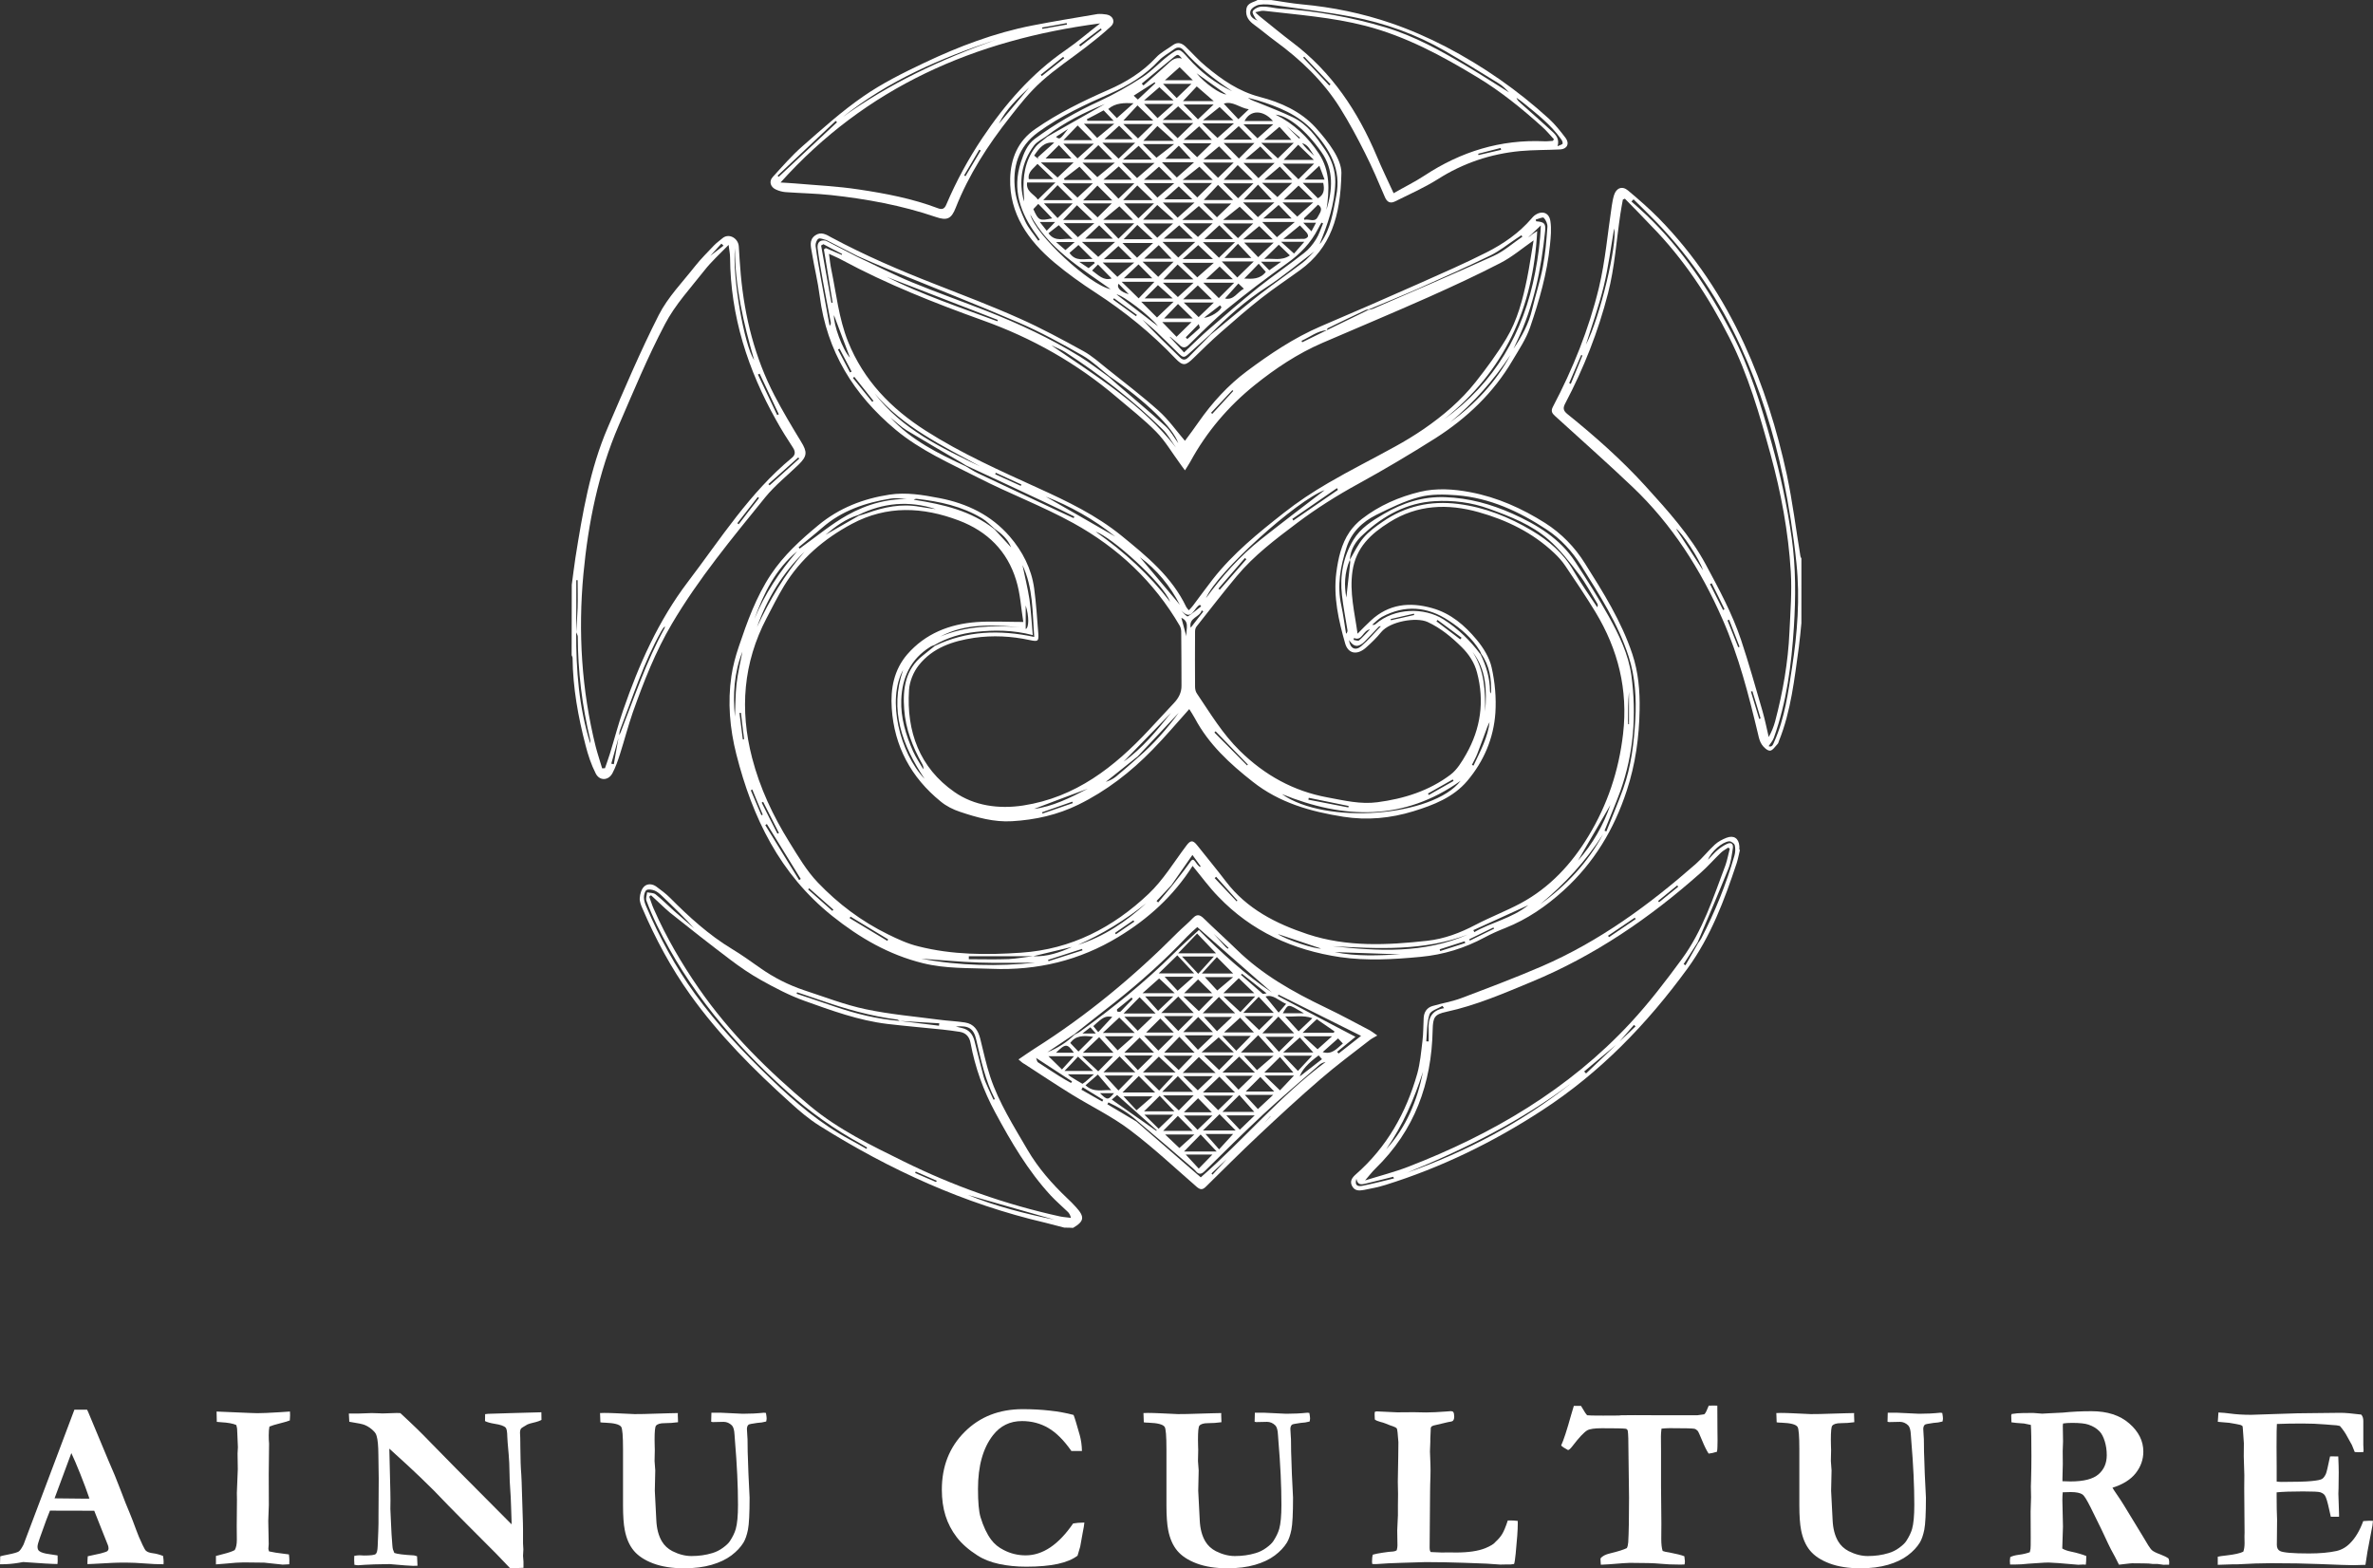 <?xml version="1.0" encoding="utf-8"?>
<!-- Generator: Adobe Illustrator 23.1.1, SVG Export Plug-In . SVG Version: 6.00 Build 0)  -->
<svg version="1.1" id="レイヤー_1" xmlns="http://www.w3.org/2000/svg" xmlns:xlink="http://www.w3.org/1999/xlink" x="0px"
	 y="0px" width="174px" height="115px" viewBox="0 0 174 115" style="enable-background:new 0 0 174 115;" xml:space="preserve">
<rect x="0" y="0" width="174" height="115" fill="#333333" stroke="none"/>
<g>
	<g>
		<path style="fill:#FFFFFF;" d="M132.087,45.696c-0.059,0.579-0.108,1.167-0.186,1.746c-0.324,2.335-0.57,4.681-1.462,6.898
			c-0.03,0.068-0.039,0.158-0.089,0.205c-0.177,0.188-0.373,0.49-0.559,0.5c-0.207,0.009-0.471-0.246-0.609-0.452
			c-0.147-0.216-0.216-0.5-0.274-0.766c-0.686-2.865-1.414-5.721-2.61-8.429c-1.59-3.63-3.69-6.927-6.575-9.676
			c-1.855-1.765-3.778-3.465-5.672-5.192c-0.226-0.205-0.363-0.362-0.186-0.697c1.462-2.777,2.64-5.691,3.375-8.734
			c0.471-1.962,0.639-3.994,0.942-5.997c0.039-0.265,0.089-0.54,0.167-0.794c0.167-0.529,0.599-0.697,1.021-0.343
			c0.775,0.647,1.551,1.325,2.257,2.041c2.64,2.689,4.69,5.8,6.261,9.204c1.414,3.071,2.414,6.301,3.13,9.597
			c0.421,1.981,0.668,3.994,1.001,5.997c0.01,0.049,0.049,0.097,0.069,0.147C132.087,42.545,132.087,44.117,132.087,45.696z
			 M119.143,14.569c-0.049,0.02-0.099,0.049-0.147,0.068c-0.059,0.343-0.128,0.677-0.177,1.021
			c-0.294,1.953-0.421,3.955-0.913,5.858c-0.716,2.796-1.776,5.486-3.13,8.056c-0.177,0.334-0.167,0.529,0.147,0.785
			c2.032,1.638,3.994,3.375,5.75,5.308c1.628,1.796,3.258,3.592,4.415,5.751c0.961,1.786,1.924,3.572,2.571,5.496
			c0.579,1.737,1.069,3.494,1.581,5.25c0.177,0.617,0.304,1.257,0.451,1.884c0.216-0.382,0.363-0.755,0.471-1.148
			c0.57-2.158,0.952-4.338,1.05-6.565c0.069-1.461,0.186-2.934,0.099-4.396c-0.177-2.934-0.716-5.809-1.492-8.644
			c-0.805-2.916-1.638-5.829-3.012-8.528c-1.522-2.993-3.356-5.789-5.731-8.204C120.438,15.884,119.791,15.226,119.143,14.569z
			 M119.781,14.618c-0.049,0.049-0.108,0.107-0.158,0.158c0.382,0.343,0.766,0.667,1.129,1.021c2.61,2.493,4.573,5.466,6.221,8.626
			c1.334,2.551,2.159,5.308,2.934,8.077c0.639,2.285,1.138,4.603,1.472,6.957c0.304,2.169,0.294,4.338,0.158,6.517
			c-0.177,2.767-0.531,5.505-1.472,8.135c-0.078,0.216-0.244,0.392-0.382,0.609c0.265,0.097,0.324-0.127,0.412-0.324
			c0.775-1.737,1.021-3.602,1.306-5.447c0.393-2.531,0.589-5.093,0.324-7.635c-0.216-2.101-0.55-4.199-0.972-6.261
			c-0.687-3.317-1.707-6.556-3.12-9.646c-1.531-3.346-3.562-6.398-6.124-9.067C120.938,15.746,120.359,15.187,119.781,14.618z
			 M116.287,25.274c1.041-1.973,2.326-7.468,2.07-8.517c-0.236,1.355-0.421,2.816-0.766,4.249
			C117.239,22.449,116.729,23.853,116.287,25.274z M117.601,33.057c0.009-0.009,0.03-0.02,0.039-0.039
			c0.991,0.982,1.982,1.973,2.964,2.954c-0.02,0.02-0.039,0.039-0.059,0.049C119.564,35.048,118.583,34.059,117.601,33.057z
			 M124.874,41.821c-0.265-0.854-1.59-2.826-1.982-3.052C123.528,39.739,124.187,40.751,124.874,41.821z M125.511,42.772
			c-0.039,0.02-0.078,0.039-0.128,0.059c0.324,0.638,0.639,1.267,0.961,1.904c0.039-0.02,0.078-0.039,0.108-0.059
			C126.149,44.047,125.834,43.409,125.511,42.772z M115.06,28.092c0.039,0.02,0.078,0.039,0.118,0.059
			c0.284-0.697,0.57-1.384,0.853-2.081c-0.03-0.009-0.059-0.02-0.089-0.039C115.639,26.728,115.345,27.414,115.06,28.092z
			 M127.454,47.462c0.03-0.009,0.069-0.03,0.099-0.039c-0.255-0.657-0.51-1.325-0.766-1.981c-0.039,0.02-0.078,0.03-0.118,0.049
			C126.924,46.147,127.19,46.804,127.454,47.462z M128.995,52.723c0.03-0.02,0.069-0.03,0.099-0.049
			c-0.197-0.667-0.393-1.334-0.599-1.991c-0.039,0.009-0.069,0.02-0.108,0.03C128.592,51.376,128.788,52.046,128.995,52.723z"/>
		<path style="fill:#FFFFFF;" d="M41.925,42.88c0.089-0.657,0.167-1.305,0.265-1.962c0.52-3.258,1.06-6.517,2.375-9.568
			c1.196-2.777,2.375-5.563,3.739-8.252c0.668-1.315,1.757-2.424,2.679-3.602c0.412-0.52,0.893-0.991,1.354-1.482
			c0.186-0.197,0.412-0.353,0.618-0.529c0.471-0.423,1.177-0.03,1.217,0.589c0.039,0.697,0.089,1.384,0.147,2.081
			c0.284,3.101,1.03,6.074,2.473,8.852c0.599,1.148,1.265,2.266,1.943,3.375c0.462,0.747,0.462,1.06-0.158,1.668
			c-0.824,0.805-1.747,1.531-2.464,2.414c-2.424,2.993-4.886,5.956-6.849,9.284c-1.207,2.041-2.062,4.24-2.856,6.466
			c-0.352,1.012-0.618,2.05-0.942,3.062c-0.158,0.49-0.324,0.982-0.559,1.423c-0.294,0.55-0.942,0.579-1.226,0.02
			c-0.324-0.638-0.559-1.334-0.736-2.031c-0.55-2.11-0.942-4.249-0.961-6.448c0-0.068-0.049-0.127-0.069-0.197
			C41.925,46.334,41.925,44.607,41.925,42.88z M42.248,46.363c0.039-0.598,0.089-1.197,0.108-1.796c0.02-0.677,0-1.344,0-2.021
			c-0.03,0-0.069,0-0.099,0C42.259,43.812,42.259,45.088,42.248,46.363c-0.009,2.758,0.197,5.486,1.03,8.145
			c0.009-0.088,0.02-0.177,0-0.265c-0.599-2.493-0.903-5.014-0.913-7.574C42.357,46.569,42.289,46.472,42.248,46.363z M45.38,53.94
			c0.049-0.088,0.108-0.177,0.138-0.265c1.001-2.551,1.865-5.171,3.199-7.586c0.03-0.049,0.03-0.107,0.039-0.167
			c-0.128,0.118-0.197,0.246-0.274,0.373c-1.285,2.285-2.079,4.788-3.012,7.222c-0.049,0.137-0.059,0.294-0.078,0.442
			c-0.186,0.677-0.382,1.364-0.57,2.041c0.059,0.009,0.128,0.03,0.186,0.039C45.133,55.332,45.262,54.635,45.38,53.94z
			 M44.152,56.342c0.069,0,0.138-0.009,0.207-0.009c0.128-0.362,0.255-0.727,0.373-1.099c0.324-1.049,0.599-2.119,0.961-3.159
			c1.157-3.346,2.58-6.556,4.74-9.4c2.405-3.159,4.523-6.536,7.634-9.106c0.265-0.216,0.265-0.462,0.069-0.755
			c-0.421-0.647-0.834-1.295-1.207-1.973c-2.09-3.709-3.366-7.655-3.396-11.952c0-0.274-0.059-0.54-0.108-0.932
			c-0.668,0.686-1.276,1.236-1.776,1.875c-1.011,1.286-2.148,2.512-2.895,3.945c-1.265,2.404-2.306,4.927-3.386,7.418
			c-1.501,3.483-2.237,7.164-2.59,10.903c-0.393,4.24-0.138,8.459,0.893,12.62C43.809,55.263,43.996,55.802,44.152,56.342z
			 M53.888,18.2c-0.197,2.11,0.678,7.124,1.414,8.214C54.515,23.685,53.888,20.997,53.888,18.2z M55.702,27.404
			c-0.039,0.02-0.089,0.039-0.128,0.059c0.471,0.991,0.942,1.981,1.414,2.974c0.039-0.02,0.078-0.039,0.117-0.059
			C56.635,29.387,56.164,28.396,55.702,27.404z M56.341,35.5c0.03,0.03,0.059,0.059,0.089,0.088
			c0.725-0.657,1.453-1.305,2.178-1.962c-0.03-0.03-0.049-0.049-0.078-0.078C57.803,34.205,57.066,34.852,56.341,35.5z
			 M55.654,36.521c-0.03-0.03-0.059-0.059-0.089-0.078c-0.501,0.638-1.001,1.286-1.501,1.923c0.03,0.03,0.069,0.049,0.099,0.078
			C54.652,37.796,55.153,37.158,55.654,36.521z M53.053,18.013c-0.049-0.049-0.099-0.097-0.158-0.147
			c-0.432,0.471-0.853,0.941-1.285,1.413c-0.03-0.03-0.059-0.059-0.089-0.088C52.033,18.789,52.543,18.406,53.053,18.013z"/>
		<path style="fill:#FFFFFF;" d="M78.046,90.022c-0.471-0.118-0.932-0.246-1.403-0.362c-5.946-1.384-11.402-3.876-16.545-7.105
			c-0.766-0.481-1.472-1.079-2.139-1.688c-2.688-2.424-5.24-4.974-7.35-7.929c-1.403-1.962-2.541-4.083-3.493-6.301
			c-0.108-0.246-0.227-0.529-0.207-0.785c0.02-0.294,0.117-0.638,0.313-0.835c0.244-0.246,0.628-0.216,0.922,0.009
			c0.343,0.255,0.687,0.51,0.982,0.805c1.393,1.403,2.846,2.728,4.553,3.759c0.716,0.432,1.393,0.921,2.079,1.403
			c0.991,0.697,2.062,1.236,3.199,1.619c1.501,0.49,2.984,1.07,4.523,1.394c1.766,0.373,3.571,0.529,5.367,0.766
			c0.639,0.088,1.276,0.107,1.904,0.205c0.658,0.097,0.961,0.559,1.119,1.167c0.235,0.941,0.432,1.884,0.736,2.807
			c0.639,1.923,1.727,3.63,2.738,5.367c0.775,1.325,1.786,2.482,2.905,3.543c0.227,0.205,0.432,0.423,0.639,0.647
			c0.668,0.727,0.618,1.049-0.207,1.531C78.468,90.022,78.262,90.022,78.046,90.022z M65.967,74.861
			c0.961,0.118,1.924,0.235,2.885,0.353c0.009-0.059,0.009-0.118,0.02-0.177C67.901,74.978,66.929,74.928,65.967,74.861
			c-0.059-0.03-0.117-0.088-0.177-0.097c-1.954-0.255-3.837-0.794-5.692-1.442c-0.55-0.188-1.099-0.373-1.649-0.559
			c-0.009,0.039-0.02,0.068-0.039,0.107c0.932,0.315,1.865,0.617,2.796,0.941C62.758,74.341,64.327,74.732,65.967,74.861z
			 M47.734,65.645c-0.039,0.039-0.089,0.068-0.128,0.107c0.108,0.294,0.197,0.598,0.324,0.883c0.903,2.061,2.032,3.994,3.307,5.839
			c2.276,3.287,5.113,6.074,8.174,8.636c2.051,1.707,4.454,2.875,6.849,4.053c3.651,1.806,7.468,3.159,11.452,4.033
			c0.265,0.059,0.54,0.068,0.814,0.107c-0.059-0.235-0.138-0.353-0.244-0.452c-0.412-0.401-0.853-0.775-1.246-1.197
			c-1.668-1.816-2.895-3.915-4.053-6.064c-0.874-1.61-1.482-3.308-1.816-5.104c-0.078-0.442-0.324-0.747-0.794-0.824
			c-0.421-0.068-0.844-0.118-1.265-0.167c-1.345-0.137-2.699-0.255-4.042-0.412c-2.12-0.255-4.111-0.991-6.094-1.698
			c-1.09-0.392-2.139-0.941-3.159-1.511c-0.794-0.442-1.551-0.962-2.276-1.511c-1.492-1.129-2.954-2.276-4.415-3.444
			C48.648,66.518,48.205,66.068,47.734,65.645z M63.524,84.242c0.02-0.03,0.039-0.059,0.059-0.088
			c-0.138-0.088-0.274-0.177-0.421-0.255c-1.963-1.079-3.768-2.346-5.446-3.857c-3.915-3.513-7.242-7.458-9.548-12.207
			c-0.284-0.589-0.54-1.177-0.766-1.786c-0.069-0.177,0.03-0.412,0.049-0.617c0.207,0.049,0.471,0.03,0.618,0.147
			c0.471,0.373,0.903,0.814,1.354,1.217c0.49,0.432,0.982,0.854,1.472,1.276c-0.745-0.824-1.541-1.599-2.345-2.366
			c-0.167-0.158-0.343-0.315-0.55-0.401c-0.177-0.068-0.451-0.118-0.589-0.039c-0.128,0.078-0.197,0.353-0.197,0.54
			c0,0.235,0.089,0.481,0.186,0.697c0.961,2.246,2.12,4.387,3.552,6.368c1.649,2.276,3.571,4.318,5.603,6.271
			c1.766,1.707,3.621,3.278,5.799,4.445C62.749,83.79,63.131,84.026,63.524,84.242z M70.088,75.272
			c0.147,0.039,0.284,0.078,0.432,0.107c0.52,0.107,0.805,0.452,0.932,0.941c0.227,0.874,0.432,1.756,0.668,2.621
			c0.078,0.304,0.227,0.589,0.352,0.883c0.117,0.274,0.255,0.54,0.373,0.814c0.039-0.009,0.069-0.03,0.108-0.039
			c-0.706-1.364-1.021-2.855-1.364-4.327C71.403,75.42,71.04,75.185,70.088,75.272z M77.33,89.442
			c-2.12-0.609-4.239-1.206-6.359-1.816C73.022,88.461,75.162,89,77.33,89.442z M68.626,86.674c0.02-0.03,0.039-0.059,0.069-0.088
			c-0.52-0.226-1.03-0.452-1.551-0.677c-0.009,0.039-0.03,0.068-0.039,0.107C67.605,86.233,68.116,86.46,68.626,86.674z"/>
		<path style="fill:#FFFFFF;" d="M93.227,0.006c0.745,0.107,1.492,0.246,2.247,0.315c2.237,0.205,4.426,0.657,6.545,1.384
			c1.374,0.471,2.718,1.06,4.003,1.726c2.738,1.432,5.27,3.19,7.557,5.28c0.451,0.412,0.844,0.912,1.217,1.403
			c0.313,0.412,0.108,0.824-0.402,0.844c-0.972,0.049-1.954,0.03-2.915,0.118c-2.178,0.205-4.2,0.883-6.065,2.072
			c-0.982,0.617-2.062,1.09-3.1,1.61c-0.363,0.188-0.609,0.078-0.775-0.324c-0.462-1.09-0.922-2.169-1.453-3.219
			c-0.559-1.118-1.157-2.228-1.825-3.297c-1.226-1.962-2.885-3.543-4.75-4.907C93,2.638,92.51,2.217,91.998,1.844
			c-0.412-0.294-0.687-0.627-0.609-1.167c0.069-0.49,0.52-0.49,0.824-0.677C92.55,0.006,92.893,0.006,93.227,0.006z M113.864,10.329
			c0.03-0.039,0.049-0.078,0.078-0.118c-0.284-0.304-0.55-0.638-0.863-0.912c-1.482-1.334-3.012-2.581-4.73-3.621
			c-2.61-1.58-5.251-3.013-8.243-3.788c-2.444-0.627-4.946-0.805-7.438-1.099c-0.177-0.02-0.352,0.059-0.628,0.107
			c0.186,0.167,0.274,0.265,0.382,0.343c0.785,0.627,1.551,1.267,2.355,1.875c2.885,2.179,4.789,5.054,6.173,8.332
			c0.373,0.893,0.794,1.756,1.237,2.719c0.766-0.442,1.551-0.824,2.267-1.295c2.669-1.756,5.573-2.659,8.792-2.512
			C113.441,10.369,113.648,10.341,113.864,10.329z M92.217,1.508c-0.059-0.049-0.128-0.097-0.158-0.158
			c-0.089-0.167-0.244-0.362-0.207-0.5s0.265-0.265,0.432-0.324c0.177-0.059,0.393-0.039,0.579-0.03
			c0.334,0.03,0.658,0.118,0.991,0.137c2.619,0.158,5.191,0.617,7.703,1.364c2.178,0.647,4.131,1.746,6.065,2.896
			c1.021,0.609,2.022,1.257,3.031,1.884c-0.236-0.246-0.471-0.49-0.766-0.667c-1.306-0.805-2.61-1.61-3.934-2.376
			c-2.12-1.226-4.406-2.041-6.81-2.503c-1.865-0.353-3.759-0.579-5.633-0.844c-0.393-0.059-0.794-0.097-1.177-0.039
			c-0.235,0.039-0.57,0.235-0.639,0.442C91.578,1.135,91.852,1.39,92.217,1.508z M114.207,10.722
			c0.177-0.088,0.363-0.127,0.373-0.197c0.02-0.107-0.059-0.255-0.138-0.353c-0.725-1.021-1.707-1.786-2.669-2.57
			c-0.186-0.158-0.382-0.294-0.579-0.432c0.069,0.197,0.197,0.294,0.313,0.401c0.766,0.686,1.541,1.364,2.297,2.061
			C114.089,9.888,114.363,10.192,114.207,10.722z M97.466,6.267c0.03-0.03,0.059-0.059,0.099-0.078
			c-0.648-0.677-1.295-1.355-1.933-2.031c-0.03,0.02-0.049,0.049-0.078,0.068C96.19,4.903,96.829,5.589,97.466,6.267z
			 M110.066,10.988c-0.009-0.049-0.02-0.088-0.03-0.137c-0.55,0.137-1.099,0.285-1.649,0.423c0.009,0.03,0.02,0.059,0.02,0.097
			C108.957,11.242,109.516,11.115,110.066,10.988z"/>
		<path style="fill:#FFFFFF;" d="M87.447,63.495c-1.403,2.208-3.258,3.886-5.446,5.211c-2.846,1.726-5.957,2.473-9.284,2.335
			c-1.688-0.068-3.386,0-5.044-0.412c-2.503-0.617-4.651-1.864-6.653-3.465c-3.847-3.081-5.849-7.212-7.026-11.845
			c-0.481-1.894-0.648-3.817-0.363-5.751c0.108-0.727,0.304-1.452,0.54-2.149c0.618-1.835,1.276-3.66,2.355-5.289
			c0.942-1.413,2.178-2.541,3.483-3.621c1.531-1.267,3.288-1.943,5.211-2.238c1.226-0.188,2.453,0.02,3.67,0.255
			c2.022,0.392,3.788,1.247,5.143,2.807c0.942,1.09,1.6,2.366,1.796,3.807c0.147,1.09,0.216,2.199,0.304,3.297
			c0.039,0.589-0.02,0.627-0.618,0.5c-1.354-0.294-2.718-0.362-4.082-0.167c-1.57,0.235-3.051,0.727-4.063,2.011
			c-0.393,0.49-0.678,1.197-0.716,1.816c-0.197,3.043,0.775,5.702,3.327,7.477c1.443,1.012,3.248,1.267,5.044,0.991
			c3.837-0.589,6.682-2.816,9.224-5.544c0.609-0.657,1.217-1.315,1.825-1.962c0.343-0.362,0.57-0.775,0.559-1.295
			c-0.009-1.315,0-2.631-0.02-3.945c0-0.147-0.039-0.304-0.108-0.432c-1.885-3.239-4.543-5.731-7.801-7.527
			c-2.257-1.247-4.69-2.158-6.987-3.336c-2.079-1.06-4.219-1.991-6.045-3.513c-3.091-2.581-5.044-5.76-5.564-9.783
			c-0.138-1.079-0.402-2.139-0.579-3.209c-0.069-0.432-0.227-0.921,0.244-1.257c0.432-0.304,0.824-0.059,1.187,0.147
			c2.453,1.315,5.005,2.414,7.595,3.424c2.079,0.814,4.171,1.61,6.211,2.522c1.59,0.708,3.13,1.541,4.661,2.384
			c0.648,0.353,1.207,0.864,1.786,1.325c1.256,1.002,2.541,1.981,3.739,3.052c0.725,0.647,1.295,1.461,1.933,2.208
			c0.313-0.423,0.678-0.902,1.021-1.403c0.982-1.403,2.139-2.669,3.502-3.69c1.697-1.267,3.474-2.463,5.446-3.308
			c2.453-1.049,4.906-2.11,7.35-3.2c1.609-0.717,3.228-1.423,4.798-2.218c1.237-0.627,2.375-1.413,3.297-2.482
			c0.059-0.068,0.117-0.137,0.186-0.197c0.531-0.423,1.099-0.274,1.196,0.382c0.089,0.57,0.03,1.167-0.03,1.756
			c-0.207,2.072-0.785,4.072-1.453,6.025c-0.294,0.864-0.824,1.649-1.295,2.443c-1.393,2.376-3.347,4.229-5.653,5.702
			c-1.844,1.167-3.729,2.285-5.642,3.336c-1.581,0.864-3.091,1.816-4.523,2.896c-1.561,1.177-3.14,2.366-4.396,3.876
			c-1.011,1.206-1.973,2.463-2.954,3.699c-0.078,0.097-0.108,0.246-0.108,0.373c-0.009,1.344-0.009,2.689,0,4.033
			c0,0.177,0.039,0.373,0.138,0.51c0.982,1.452,1.874,2.954,3.159,4.21c1.816,1.776,3.915,2.944,6.417,3.405
			c1.217,0.226,2.424,0.52,3.66,0.353c1.943-0.255,3.788-0.835,5.357-2.021c0.481-0.362,0.834-0.951,1.148-1.501
			c1.069-1.884,1.354-3.895,0.794-5.997c-0.186-0.717-0.589-1.325-1.11-1.845c-0.745-0.737-1.541-1.403-2.513-1.854
			c-0.844-0.382-2.768-0.03-3.396,0.737c-0.343,0.423-0.736,0.805-1.148,1.167c-0.639,0.55-1.285,0.423-1.501-0.334
			c-0.481-1.688-0.874-3.414-0.648-5.181c0.138-1.04,0.363-2.101,0.972-2.993c0.244-0.353,0.559-0.686,0.903-0.951
			c1.265-0.982,2.727-1.619,4.269-1.991c1.196-0.285,2.453-0.205,3.68,0.03c1.982,0.373,3.788,1.187,5.486,2.257
			c1.196,0.766,2.168,1.756,2.915,2.954c1.345,2.13,2.679,4.249,3.483,6.663c0.442,1.325,0.559,2.708,0.531,4.072
			c-0.03,2.011-0.304,4.004-0.942,5.937c-0.922,2.826-2.405,5.299-4.632,7.32c-1.276,1.158-2.659,2.111-4.26,2.748
			c-0.52,0.205-1.041,0.432-1.531,0.697c-1.462,0.785-3.012,1.267-4.681,1.423c-1.973,0.188-3.955,0.304-5.918,0.02
			c-3.454-0.511-6.497-1.894-8.93-4.435C88.673,65.077,88.104,64.292,87.447,63.495z M109.33,50.858
			c-0.03,0.677-0.049,1.355-0.078,2.031c-0.069,0.137-0.138,0.274-0.197,0.423c-0.244,0.647-0.471,1.305-0.725,1.943
			c-0.108,0.285-0.265,0.55-0.402,0.835c0.039,0.02,0.078,0.03,0.118,0.049c0.49-1.049,1.06-2.061,1.187-3.258
			C109.272,52.211,109.3,51.534,109.33,50.858c0.049-1.04-0.099-2.041-0.725-2.916c-0.03-0.068-0.049-0.147-0.089-0.205
			c-0.57-0.941-1.384-1.638-2.286-2.228c-1.57-1.04-3.209-1.177-4.896-0.274c-0.265,0.147-0.481,0.382-0.716,0.579
			c0.128,0.03,0.197-0.009,0.255-0.059c1.374-1.187,3.552-1.236,4.975-0.334c1.08,0.686,1.963,1.561,2.718,2.57
			c0.421,0.854,0.678,1.737,0.687,2.689C109.252,50.74,109.3,50.798,109.33,50.858z M97.3,24.206c1.021-0.5,2.041-0.991,3.061-1.491
			c0.099-0.02,0.216-0.03,0.304-0.068c2.954-1.286,5.907-2.541,8.842-3.876c0.766-0.343,1.414-0.932,2.12-1.413
			c-0.02-0.039-0.049-0.068-0.069-0.107c-0.138,0.088-0.265,0.177-0.402,0.265c-0.618,0.412-1.207,0.893-1.874,1.217
			c-1.747,0.854-3.523,1.638-5.298,2.434c-1.207,0.529-2.424,1.021-3.64,1.531c-0.059,0.009-0.128,0-0.177,0.02
			c-0.942,0.442-1.885,0.893-2.816,1.355C97.319,24.087,97.319,24.166,97.3,24.206c-0.716,0.059-1.246,0.51-1.865,0.785
			c0.02,0.039,0.03,0.068,0.049,0.107C96.092,24.804,96.691,24.51,97.3,24.206z M75.75,70.12c-1.57,0-3.14,0-4.711,0
			c0,0.068,0,0.147,0,0.216c0.982,0,1.963,0.03,2.934-0.009C74.562,70.297,75.152,70.179,75.75,70.12
			c1.021,0.049,1.954-0.274,2.856-0.686C77.653,69.659,76.701,69.894,75.75,70.12z M85.925,64.969
			c0.393-0.51,0.814-1.012,1.187-1.541c0.352-0.5,0.334-0.52,0.687-0.03c0.049,0.068,0.128,0.118,0.186,0.177
			c0.02-0.02,0.03-0.039,0.049-0.059c-0.197-0.274-0.393-0.55-0.599-0.824c-0.531,0.766-1.041,1.501-1.551,2.228
			c-0.363,0.382-0.716,0.766-1.08,1.148c0.039,0.039,0.078,0.068,0.118,0.107C85.26,65.774,85.592,65.371,85.925,64.969z
			 M83.464,55.528c1.129-0.962,2.09-2.072,2.964-3.258c-1.001,1.07-2.012,2.13-3.012,3.2c-0.775,0.617-1.561,1.247-2.336,1.864
			c0.284-0.088,0.54-0.216,0.755-0.392C82.384,56.491,82.924,56.009,83.464,55.528z M62.974,37.816
			c0.207-0.059,0.412-0.118,0.609-0.188c1.246-0.452,2.513-0.708,3.837-0.471c0.207,0.039,0.421,0.068,0.628,0.097
			c0.186,0.03,0.382,0.059,0.57,0.078c-1.954-0.638-3.857-0.471-5.681,0.432c-0.922,0.285-1.678,0.835-2.405,1.452
			C61.345,38.748,62.159,38.278,62.974,37.816z M60.56,17.65c0.766,0.392,1.522,0.785,2.286,1.177
			c1.345,0.627,2.669,1.315,4.033,1.875c1.805,0.747,3.66,1.394,5.486,2.11c2.365,0.932,4.661,2.002,6.82,3.336
			c0.736,0.452,1.414,0.991,2.12,1.491c0.207,0.177,0.402,0.362,0.609,0.54c1.177,1.021,2.384,2.011,3.532,3.062
			c0.382,0.343,0.639,0.835,0.952,1.257c-0.402-1.167-2.395-3.09-5.044-4.907c-0.658-0.51-1.256-1.109-1.973-1.522
			c-1.541-0.874-3.1-1.737-4.73-2.434c-3.169-1.364-6.398-2.621-9.597-3.925c-0.725-0.294-1.443-0.617-2.168-0.932
			c-0.766-0.392-1.531-0.785-2.297-1.177c-0.197-0.039-0.442-0.167-0.57-0.097c-0.138,0.078-0.235,0.353-0.216,0.529
			c0.108,0.824,0.255,1.638,0.402,2.454c0.207,1.139,0.421,2.276,0.628,3.405c0.089-0.097,0.099-0.188,0.078-0.274
			c-0.197-1.021-0.393-2.041-0.579-3.062c-0.138-0.785-0.284-1.569-0.382-2.366C59.912,17.797,60.109,17.553,60.56,17.65z
			 M72.915,38.807c0.412,0.442,0.824,0.893,1.226,1.334c-0.235-0.609-0.697-1.002-1.207-1.364c-0.313-0.265-0.589-0.57-0.932-0.775
			c-1.472-0.883-3.111-1.236-4.789-1.423c-0.078-0.009-0.177,0.039-0.255,0.059c-0.55-0.03-1.11-0.158-1.638-0.078
			c-1.855,0.294-3.601,0.883-5.044,2.149c-0.559,0.49-1.149,0.951-1.717,1.423c0.03,0.03,0.059,0.068,0.078,0.097
			c0.078-0.059,0.158-0.118,0.235-0.177c1.069-0.766,2.09-1.619,3.238-2.266c1.482-0.835,3.111-1.286,4.857-1.177
			c0.039,0.02,0.078,0.039,0.128,0.049C69.175,36.991,71.206,37.453,72.915,38.807z M70.844,34.136
			c-0.128-0.078-0.255-0.158-0.382-0.235c-1.334-0.785-2.669-1.552-3.994-2.355c-0.421-0.255-0.785-0.617-1.177-0.932
			c1.522,1.668,3.502,2.64,5.515,3.572c0.304,0.177,0.589,0.373,0.903,0.52c1.973,0.932,3.955,1.864,5.927,2.788
			c0.363,0.167,0.725,0.334,1.09,0.5c0.02-0.039,0.039-0.078,0.049-0.118c-0.716-0.353-1.433-0.717-2.159-1.049
			C74.7,35.921,72.767,35.03,70.844,34.136z M68.508,47.305c-0.099,0.039-0.207,0.068-0.294,0.127
			c-1.443,0.893-2.07,2.257-2.129,3.886c-0.049,1.315,0.333,2.57,0.863,3.768c0.207,0.462,0.501,0.883,0.755,1.325
			c0.03-0.167-0.03-0.285-0.089-0.401c-0.706-1.257-1.217-2.581-1.315-4.014c-0.108-1.482,0.069-2.905,1.364-3.925
			c0.294-0.235,0.589-0.471,0.883-0.708c2.326-1.118,4.759-1.197,7.291-0.657c-0.138-1.796-0.069-3.582-0.863-5.269
			c0.177,0.864,0.382,1.679,0.51,2.503c0.118,0.844,0.158,1.688,0.244,2.631c-1.472-0.382-2.826-0.382-4.18-0.235
			C70.481,46.452,69.45,46.756,68.508,47.305z M98.977,41.054c0.324-0.55,0.599-1.148,1.001-1.619
			c0.382-0.452,0.893-0.824,1.393-1.167c1.668-1.158,3.523-1.569,5.544-1.315c1.954,0.246,3.739,0.962,5.406,1.953
			c1.237,0.737,2.316,1.649,3.051,2.934c0.531,0.921,1.157,1.796,1.747,2.689c0.059-0.127,0.039-0.205,0-0.274
			c-0.451-0.737-0.853-1.511-1.374-2.188c-0.668-0.874-1.354-1.756-2.178-2.482c-1.256-1.109-2.816-1.707-4.376-2.276
			c-1.295-0.471-2.649-0.638-3.994-0.559c-2.032,0.118-3.749,1.049-5.221,2.424C99.4,39.68,99.016,40.289,98.977,41.054
			c-0.402,0.951-0.421,1.914-0.255,2.767c0.089-0.775,0.186-1.679,0.284-2.59C99.007,41.171,98.987,41.113,98.977,41.054z
			 M87.202,51.996c-0.922,1.03-1.776,2.041-2.699,2.983c-1.59,1.629-3.366,3.013-5.426,4.023c-1.541,0.755-3.169,1.118-4.877,1.217
			c-1.315,0.078-2.571-0.274-3.798-0.686c-0.51-0.167-1.021-0.423-1.433-0.766c-2.168-1.765-3.396-4.042-3.582-6.83
			c-0.099-1.442,0.167-2.826,1.138-3.955c1.325-1.522,3.091-2.218,5.074-2.366c1.099-0.078,2.208-0.009,3.435-0.009
			c-0.167-1.012-0.216-2.081-0.531-3.081c-0.648-2.119-2.1-3.563-4.191-4.357c-2.649-1.002-5.27-1.129-7.85,0.246
			c-2.051,1.099-3.759,2.561-4.975,4.554c-0.462,0.766-0.863,1.561-1.276,2.355c-1.717,3.278-1.982,6.722-1.06,10.265
			c0.57,2.199,1.531,4.24,2.727,6.163c0.639,1.03,1.265,2.101,2.09,2.963c1.482,1.552,3.199,2.846,5.143,3.798
			c0.716,0.353,1.462,0.697,2.237,0.883c2.473,0.627,5.005,0.638,7.536,0.462c3.66-0.246,6.732-1.845,9.332-4.308
			c1.08-1.021,1.865-2.335,2.768-3.533c0.304-0.412,0.481-0.432,0.794-0.039c0.706,0.893,1.433,1.765,2.12,2.669
			c1.531,2.002,3.651,3.081,5.986,3.857c2.885,0.951,5.829,0.805,8.773,0.481c1.246-0.138,2.414-0.579,3.532-1.167
			c1.09-0.57,2.247-1.012,3.327-1.59c2.129-1.148,3.729-2.885,4.955-4.916c1.393-2.296,2.228-4.788,2.541-7.497
			c0.373-3.248-0.363-6.182-2.022-8.929c-0.697-1.148-1.453-2.266-2.208-3.385c-0.235-0.353-0.52-0.667-0.834-0.962
			c-1.57-1.482-3.463-2.404-5.525-2.983c-2.267-0.638-4.484-0.559-6.545,0.737c-1.364,0.854-2.453,1.854-2.708,3.592
			c-0.226,1.561,0.158,3.013,0.373,4.583c0.363-0.362,0.658-0.677,0.972-0.962c1.306-1.217,2.846-1.384,4.504-0.912
			c1.364,0.382,2.395,1.276,3.258,2.315c0.49,0.589,0.942,1.315,1.099,2.041c0.244,1.079,0.343,2.218,0.274,3.317
			c-0.128,1.864-0.844,3.552-2.062,4.995c-1.03,1.217-2.492,1.776-3.955,2.228c-1.668,0.51-3.366,0.677-5.132,0.401
			c-2.414-0.382-4.681-1.021-6.634-2.561c-1.688-1.325-3.238-2.748-4.26-4.672C87.477,52.427,87.339,52.211,87.202,51.996z
			 M86.888,34.49c-0.167-0.226-0.274-0.362-0.373-0.51c-0.579-0.785-1.069-1.638-1.747-2.326c-0.883-0.902-1.904-1.688-2.865-2.512
			c-2.934-2.503-6.24-4.367-9.872-5.662c-3.523-1.267-6.996-2.64-10.294-4.416c-0.284-0.158-0.599-0.285-0.952-0.452
			c0.059,0.442,0.099,0.824,0.177,1.187c0.363,1.756,0.54,3.533,1.217,5.24c1.148,2.865,3.169,4.927,5.702,6.545
			c2.61,1.668,5.456,2.934,8.272,4.219c2.139,0.972,4.23,1.981,6.074,3.474c1.855,1.511,3.699,3.013,4.759,5.239
			c0.039,0.078,0.108,0.137,0.186,0.235c0.117-0.127,0.227-0.235,0.313-0.353c0.481-0.638,0.952-1.295,1.443-1.923
			c1.482-1.894,3.336-3.395,5.211-4.868c1.021-0.805,2.12-1.531,3.248-2.188c1.609-0.941,3.288-1.776,4.916-2.678
			c0.716-0.392,1.423-0.824,2.1-1.286c1.423-0.982,2.727-2.091,3.798-3.444c0.805-1.021,1.581-2.072,2.247-3.181
			c0.814-1.344,1.207-2.865,1.522-4.396c0.186-0.912,0.313-1.845,0.481-2.807c-0.853,0.598-1.59,1.226-2.434,1.659
			c-1.727,0.893-3.493,1.707-5.27,2.503c-2.58,1.148-5.191,2.238-7.781,3.355c-1.816,0.785-3.463,1.884-4.975,3.101
			c-1.913,1.541-3.523,3.424-4.711,5.613C87.173,34.059,87.045,34.225,86.888,34.49z M117.651,60.916
			c0.049,0.02,0.089,0.03,0.138,0.049c0.412-1.04,0.844-2.061,1.226-3.11c0.589-1.638,0.794-3.355,0.893-5.073
			c0.089-1.561,0-3.12-0.481-4.622c-0.775-2.414-2.139-4.534-3.474-6.663c-0.668-1.06-1.501-1.981-2.561-2.678
			c-2.002-1.315-4.141-2.306-6.575-2.503c-0.913-0.068-1.885-0.097-2.757,0.137c-1.09,0.285-2.129,0.805-3.15,1.305
			c-1.021,0.51-1.825,1.286-2.178,2.395c-0.442,1.374-0.706,2.777-0.382,4.24c0.147,0.686,0.235,1.384,0.352,2.081
			c0.099-0.097,0.108-0.188,0.099-0.274c-0.138-0.854-0.304-1.698-0.402-2.551c-0.167-1.432,0.089-2.807,0.834-4.053
			c0.52-0.864,1.364-1.403,2.228-1.904c1.393-0.814,2.856-1.295,4.504-1.236c1.736,0.059,3.366,0.51,4.925,1.206
			c1.816,0.814,3.493,1.826,4.603,3.522c0.863,1.315,1.707,2.65,2.473,4.023c0.755,1.364,1.443,2.767,1.658,4.338
			c0.382,2.875,0.167,5.702-0.805,8.449C118.457,58.973,118.044,59.935,117.651,60.916z M105.866,30.761
			c3.739-2.689,5.858-6.359,6.702-10.794c0.216-1.129,0.373-2.257,0.412-3.435c-0.363,0.343-0.648,0.609-0.932,0.883
			c0.108-0.059,0.186-0.137,0.274-0.216c0.099-0.078,0.216-0.137,0.393-0.255C112.431,22.596,110.31,27.238,105.866,30.761z
			 M107.102,57.255c-4.171,2.963-8.567,2.826-13.11,0.972C97.162,60.502,105.072,59.895,107.102,57.255z M86.23,32.822
			c-0.333-0.452-0.599-0.972-1.001-1.355c-2.168-2.13-4.563-3.994-7.115-5.643c-0.313-0.205-0.678-0.334-1.021-0.5
			C80.361,27.571,83.747,29.633,86.23,32.822z M112.607,16.1c0.009,0.039,0.02,0.088,0.03,0.127
			c0.599,0.049,0.716,0.158,0.658,0.727c-0.284,2.777-0.834,5.486-2.041,8.027c-0.099,0.197-0.186,0.392-0.274,0.589
			c0.609-0.893,1.119-1.826,1.364-2.885c0.244-1.04,0.589-2.061,0.785-3.11c0.186-0.962,0.265-1.943,0.334-2.925
			c0.02-0.226-0.108-0.51-0.265-0.677C113.127,15.894,112.813,16.051,112.607,16.1z M88.428,43.861
			c1.177-1.599,2.473-3.081,4.042-4.318c1.561-1.236,3.15-2.443,4.661-3.602C95.131,36.649,89.243,41.948,88.428,43.861z
			 M71.884,34.205c-2.777-1.522-5.653-2.875-7.762-5.367C66.123,31.467,69.008,32.841,71.884,34.205z M73.13,23.558
			c0.009-0.03,0.03-0.068,0.039-0.097c-2.718-1.049-5.436-2.11-8.155-3.159C67.625,21.624,70.392,22.537,73.13,23.558z
			 M107.622,68.53c-3.228,1.226-6.575,1.04-9.921,0.854C101.067,69.748,104.414,69.934,107.622,68.53z M85.798,44.126
			c-0.52-1.374-4.308-4.769-5.465-5.142C82.453,40.475,84.278,42.153,85.798,44.126z M67.793,57.108
			c-1.638-2.454-2.6-5.024-1.57-7.988C65.015,51.309,65.977,55.213,67.793,57.108z M117.544,61.172
			c-1.256,1.962-2.807,3.649-4.603,5.132C114.854,64.93,116.425,63.241,117.544,61.172z M55.506,45.981
			c0.932-1.981,2.022-3.867,3.483-5.524C57.38,42.025,56.252,43.891,55.506,45.981z M110.752,26.031
			c-1.226,1.854-2.699,3.503-4.415,4.936C108.162,29.633,109.674,28.032,110.752,26.031z M75.926,70.591
			c-1.306,0-2.727,0.039-4.141-0.009s-2.826-0.188-4.239-0.285C70.362,70.828,73.199,70.876,75.926,70.591z M55.32,45.382
			c0.755-1.826,1.835-3.455,3.13-4.957C56.861,41.741,55.998,43.508,55.32,45.382z M76.673,36.412
			c1.6,0.921,3.356,1.933,5.102,2.934C80.195,38.061,78.42,37.09,76.673,36.412z M79.037,69.287
			c1.913-0.609,3.543-1.707,5.005-3.052C82.512,67.461,80.842,68.491,79.037,69.287z M86.515,44.352
			c-0.697-1.355-1.688-2.59-2.934-3.494C84.543,41.995,85.563,43.223,86.515,44.352z M60.413,18.288
			c0.049-0.03,0.089-0.068,0.138-0.097c0.393,0.167,0.775,0.334,1.168,0.5c0.009-0.02,0.02-0.049,0.03-0.068
			c-0.462-0.235-0.922-0.471-1.374-0.717c-0.059,0.03-0.108,0.068-0.167,0.097c0.255,1.403,0.501,2.796,0.755,4.199
			c0.03,0,0.059-0.009,0.089-0.009C60.834,20.898,60.628,19.594,60.413,18.288z M118.083,59.022
			c-0.775,1.325-1.581,2.708-2.375,4.083C116.777,61.897,117.573,60.502,118.083,59.022z M82.384,55.853
			c1.384-0.972,2.434-2.276,3.483-3.582C84.709,53.468,83.542,54.664,82.384,55.853z M58.597,64.537
			c0.039-0.03,0.078-0.059,0.117-0.088c-0.824-1.344-1.658-2.678-2.483-4.023c-0.039,0.03-0.078,0.049-0.117,0.078
			C56.939,61.848,57.764,63.193,58.597,64.537z M68.95,46.676c1.885-0.785,3.847-0.824,5.838-0.686
			C72.796,45.823,70.814,45.686,68.95,46.676z M108.034,68.206c0.02,0.049,0.049,0.097,0.069,0.147
			c1.237-0.727,2.708-0.982,3.964-1.981C110.635,67.02,109.339,67.617,108.034,68.206z M53.888,52.555
			c0.039-0.794,0.03-1.599,0.117-2.384c0.089-0.805,0.284-1.59,0.432-2.384C53.828,49.327,53.73,50.926,53.888,52.555z
			 M98.104,35.921c-0.02-0.039-0.049-0.078-0.069-0.127c-1.09,0.755-2.189,1.501-3.278,2.257c0.03,0.039,0.049,0.078,0.078,0.118
			C95.926,37.414,97.014,36.668,98.104,35.921z M75.818,59.316c1.334-0.158,2.64-0.805,3.944-1.482
			C78.4,58.335,77.045,58.856,75.818,59.316z M107.976,47.805c0.883,1.344,0.932,2.855,0.922,4.377
			C109.026,50.632,108.996,49.11,107.976,47.805z M61.149,23.107c-0.039,0.697,0.628,2.551,1.177,3.12
			C61.934,25.176,61.511,24.058,61.149,23.107z M102.676,69.983c-1.6-0.059-3.199-0.107-4.809-0.167
			C99.468,70.15,101.077,70.061,102.676,69.983z M98.918,46.931c0.069,0.609,0.451,0.824,0.893,0.452
			c0.52-0.442,0.961-0.972,1.443-1.461c-0.069-0.009-0.128,0.009-0.158,0.039c-0.343,0.353-0.687,0.727-1.03,1.079
			C99.616,47.492,99.251,47.462,98.918,46.931z M89.135,53.625c-0.03,0.03-0.059,0.059-0.089,0.088
			c0.794,0.805,1.6,1.61,2.395,2.414c0.02-0.02,0.039-0.039,0.059-0.059C90.705,55.254,89.92,54.438,89.135,53.625z M62.365,67.216
			c-0.02,0.039-0.049,0.078-0.069,0.107c0.922,0.559,1.844,1.109,2.768,1.668c0.02-0.039,0.039-0.068,0.059-0.107
			C64.201,68.334,63.278,67.775,62.365,67.216z M93.698,68.491c0.609,0.432,2.807,1.129,3.159,1.06
			C95.866,69.217,94.816,68.864,93.698,68.491z M91.392,41.006c-0.039-0.03-0.069-0.059-0.108-0.088
			c-0.648,0.747-1.295,1.501-1.943,2.246c0.03,0.03,0.069,0.059,0.099,0.078C90.086,42.497,90.734,41.751,91.392,41.006z
			 M98.869,59.208c0.009-0.039,0.009-0.068,0.02-0.107c-0.972-0.197-1.943-0.401-2.924-0.598c-0.01,0.049-0.02,0.088-0.03,0.137
			C96.916,58.836,97.888,59.022,98.869,59.208z M55.957,58.796c-0.039,0.02-0.078,0.039-0.108,0.059
			c0.382,0.755,0.766,1.522,1.157,2.276c0.039-0.02,0.069-0.039,0.108-0.049C56.723,60.317,56.341,59.561,55.957,58.796z
			 M107.073,46.884c0.03-0.039,0.069-0.078,0.099-0.118c-0.589-0.432-1.177-0.874-1.766-1.305c-0.03,0.03-0.049,0.068-0.078,0.097
			C105.905,46.001,106.484,46.441,107.073,46.884z M89.174,64.292c-0.039,0.03-0.069,0.059-0.108,0.097
			c0.54,0.57,1.069,1.139,1.609,1.707c0.02-0.02,0.039-0.039,0.059-0.059C90.215,65.459,89.694,64.88,89.174,64.292z M76.85,70.385
			c0.009,0.03,0.02,0.068,0.03,0.097c0.834-0.265,1.658-0.529,2.492-0.794c-0.009-0.039-0.02-0.068-0.03-0.107
			C78.508,69.855,77.683,70.12,76.85,70.385z M90.431,28.67c-0.02-0.02-0.039-0.039-0.069-0.059c-0.52,0.55-1.041,1.109-1.561,1.659
			c0.03,0.03,0.059,0.059,0.089,0.078C89.4,29.788,89.92,29.229,90.431,28.67z M59.333,65.135c-0.03,0.03-0.049,0.059-0.078,0.088
			c0.589,0.52,1.187,1.04,1.776,1.569c0.03-0.03,0.049-0.059,0.078-0.088C60.521,66.186,59.932,65.656,59.333,65.135z M62.641,27.63
			c-0.03,0.03-0.069,0.059-0.099,0.088c0.471,0.579,0.942,1.167,1.414,1.746c0.03-0.02,0.059-0.049,0.089-0.068
			C63.572,28.797,63.112,28.219,62.641,27.63z M87.309,46.029c0.324-0.412,0.618-0.794,0.922-1.187
			c-0.039-0.03-0.078-0.059-0.117-0.088C87.987,45.273,87.143,45.273,87.309,46.029z M76.418,59.561
			c0.009,0.03,0.009,0.068,0.02,0.097c0.745-0.255,1.492-0.511,2.228-0.766c-0.009-0.039-0.03-0.068-0.039-0.107
			C77.889,59.041,77.153,59.296,76.418,59.561z M106.582,57.265c-0.02-0.039-0.039-0.078-0.059-0.107
			c-0.609,0.343-1.207,0.686-1.816,1.03c0.02,0.039,0.039,0.078,0.059,0.107C105.375,57.952,105.974,57.609,106.582,57.265z
			 M87.055,46.912c-0.255-0.529,0.324-1.276-0.432-1.61C86.761,45.804,86.907,46.353,87.055,46.912z M107.437,69.149
			c-0.009-0.039-0.02-0.088-0.039-0.127c-0.609,0.197-1.226,0.392-1.835,0.589c0.009,0.039,0.03,0.078,0.039,0.127
			C106.219,69.541,106.828,69.345,107.437,69.149z M61.561,25.57c-0.039,0.02-0.078,0.039-0.117,0.059
			c0.294,0.559,0.589,1.118,0.883,1.679c0.039-0.02,0.078-0.039,0.117-0.059C62.149,26.688,61.855,26.129,61.561,25.57z
			 M88.076,44.459c-0.03-0.039-0.059-0.078-0.089-0.107c-0.432,0.158-0.589,1.276-1.374,0.401c0.158,0.205,0.412,0.481,0.49,0.442
			C87.447,44.989,87.751,44.705,88.076,44.459z M73.012,34.666c-0.009,0.039-0.03,0.078-0.039,0.107
			c0.628,0.285,1.246,0.57,1.874,0.854c0.02-0.03,0.03-0.068,0.049-0.097C74.268,35.245,73.64,34.961,73.012,34.666z M55.162,57.894
			c-0.039,0.02-0.069,0.039-0.108,0.059c0.255,0.609,0.52,1.217,0.775,1.826c0.03-0.009,0.069-0.03,0.099-0.039
			C55.663,59.131,55.419,58.512,55.162,57.894z M109.555,68.099c-0.02-0.03-0.03-0.059-0.049-0.088
			c-0.589,0.285-1.187,0.579-1.776,0.864c0.02,0.03,0.03,0.059,0.049,0.097C108.377,68.678,108.967,68.384,109.555,68.099z
			 M119.387,53.105c0.02,0,0.039,0,0.059,0c0-0.794,0-1.59,0-2.376c-0.069,0.708-0.069,1.413-0.069,2.119
			C119.378,52.928,119.387,53.016,119.387,53.105z M75.21,46.128c0.244-0.107,0.255-0.912,0-1.737
			C75.21,45.008,75.21,45.558,75.21,46.128z M103.697,45.098c-0.009-0.03-0.02-0.068-0.02-0.097
			c-0.57,0.127-1.138,0.265-1.707,0.392c0.009,0.03,0.009,0.059,0.02,0.088C102.559,45.353,103.129,45.225,103.697,45.098z
			 M54.329,52.272c-0.039,0-0.078,0.009-0.108,0.009c0.078,0.647,0.167,1.286,0.244,1.933c0.03,0,0.069-0.009,0.099-0.009
			C54.476,53.555,54.407,52.908,54.329,52.272z M83.178,67.578c-0.03-0.03-0.059-0.059-0.078-0.088
			c-0.451,0.304-0.903,0.609-1.345,0.921c0.02,0.03,0.039,0.059,0.069,0.097C82.276,68.197,82.727,67.893,83.178,67.578z
			 M73.66,40.092L73.66,40.092c-0.421-0.373-0.834-0.755-1.246-1.139c0.009-0.009,0.009-0.009,0.02-0.02
			C72.846,39.318,73.247,39.71,73.66,40.092z M99.281,46.785c-0.009,0.049-0.02,0.088-0.03,0.137
			c0.138,0.02,0.324,0.097,0.402,0.039c0.265-0.226,0.49-0.49,0.805-0.814C99.899,46.255,99.899,47.03,99.281,46.785z"/>
		<path style="fill:#FFFFFF;" d="M98.359,12.665c-0.059,3.219-0.794,5.515-3.022,7.135c-0.942,0.686-1.924,1.334-2.837,2.05
			c-1.011,0.794-1.982,1.638-2.954,2.493c-0.697,0.609-1.364,1.257-2.022,1.904c-0.589,0.579-0.785,0.617-1.345,0.03
			c-1.747-1.835-3.69-3.414-5.819-4.799c-1.06-0.686-2.09-1.423-3.051-2.228c-1.913-1.61-3.307-3.572-3.238-6.172
			c0.039-1.413,0.54-2.728,1.844-3.621c1.668-1.158,3.474-2.041,5.328-2.855c1.315-0.57,2.532-1.315,3.523-2.384
			c0.343-0.373,0.824-0.609,1.237-0.912c0.352-0.255,0.658-0.147,0.932,0.118c0.501,0.481,0.961,1.012,1.501,1.452
			c1.168,0.972,2.395,1.826,3.925,2.228c1.541,0.401,3.003,1.049,4.102,2.246C97.466,10.468,98.349,11.664,98.359,12.665z
			 M76.742,9.976c-0.313,0.235-0.706,0.401-0.932,0.708c-0.913,1.236-1.129,2.621-0.725,4.092c0.02-0.205-0.009-0.401-0.02-0.609
			c-0.078-1.206,0.089-2.376,0.844-3.366c0.235-0.304,0.589-0.52,0.883-0.775c1.403-0.794,2.807-1.59,4.219-2.395
			C79.489,8.249,78.038,8.976,76.742,9.976z M88.762,24.549c0.462-0.382,0.932-0.775,1.393-1.148
			c0.775-0.627,1.531-1.286,2.316-1.884c1.001-0.766,2.032-1.482,3.031-2.246c0.313-0.235,0.57-0.54,0.874-0.835
			c-1.196,0.902-2.306,1.845-3.523,2.631c-1.531,0.991-2.865,2.179-4.131,3.465c-0.481,0.432-0.961,0.874-1.443,1.305
			c-0.49,0.442-0.49,0.442-0.982-0.039c-0.49-0.481-0.972-0.962-1.462-1.432c-0.343-0.324-0.706-0.617-1.069-0.932
			c0.893,0.972,1.835,1.884,2.777,2.796c0.235,0.235,0.432,0.137,0.618-0.049C87.702,25.628,88.231,25.089,88.762,24.549z
			 M90.352,6.689c-1.306-0.864-2.532-1.816-3.562-3.002c-0.207-0.235-0.451-0.274-0.716-0.068c-0.363,0.274-0.785,0.49-1.09,0.814
			c-1.011,1.09-2.257,1.845-3.591,2.434c-1.825,0.794-3.621,1.638-5.251,2.816c-1.501,1.079-1.924,2.6-1.707,4.308
			c0.099,0.766,0.412,1.511,0.736,2.228c0.235,0.52,0.639,0.951,0.961,1.432c0.039-0.03,0.078-0.049,0.108-0.078
			c-0.078-0.107-0.158-0.226-0.235-0.334c-1.187-1.61-1.805-3.336-1.149-5.348c0.216-0.657,0.462-1.295,1.03-1.717
			c1.482-1.09,3.072-2.002,4.75-2.767c1.08-0.5,2.129-1.099,3.13-1.746c0.697-0.452,1.256-1.09,1.924-1.59
			c0.785-0.579,0.794-0.529,1.443,0.197C88.036,5.285,89.095,6.1,90.352,6.689z M85.798,24.696c-0.009,0.009-0.009,0.009-0.02,0.02
			c0.343,0.362,0.678,0.737,1.041,1.129c0.648-0.609,1.237-1.197,1.865-1.737c1.177-1.021,2.355-2.05,3.571-3.023
			c1.099-0.874,2.267-1.668,3.375-2.541c0.343-0.265,0.628-0.617,0.863-0.991c0.226-0.353,0.352-0.775,0.52-1.177
			c-0.039-0.02-0.078-0.03-0.118-0.049c-0.089,0.158-0.177,0.304-0.255,0.462c-0.531,1.03-1.295,1.826-2.247,2.503
			c-1.501,1.07-2.974,2.188-4.406,3.355c-0.982,0.805-1.885,1.717-2.787,2.609c-0.284,0.285-0.481,0.285-0.745,0.009
			C86.241,25.06,86.014,24.881,85.798,24.696z M96.76,17.895c0.039-0.049,0.089-0.088,0.118-0.137
			c0.706-1.012,0.863-2.199,1.099-3.375c0.402-1.962-0.481-3.455-1.707-4.799c-1.09-1.187-2.561-1.765-4.063-2.228
			c-0.235-0.068-0.471-0.127-0.706-0.188c0.244,0.188,0.52,0.265,0.785,0.373c0.844,0.343,1.688,0.667,2.513,1.06
			c1.069,0.51,1.736,1.461,2.375,2.404c0.462,0.686,0.745,1.471,0.736,2.346C97.878,14.971,97.358,16.433,96.76,17.895z
			 M77.546,13.018c0.382-0.362,0.794-0.747,1.177-1.109c-0.745,0-1.531,0-2.405,0C76.81,12.341,77.212,12.715,77.546,13.018z
			 M97.26,15.393c0.451-1.471,0.559-2.934-0.373-4.249c-1.149-1.629-2.453-2.659-3.356-2.738c1.354,0.667,2.375,1.659,3.169,2.846
			C97.545,12.518,97.485,13.951,97.26,15.393z M84.837,23.282c0.442-0.423,0.834-0.794,1.217-1.158c-0.736,0-1.501,0-2.375,0
			C84.13,22.576,84.513,22.958,84.837,23.282z M85.269,14.854c0.393,0.401,0.775,0.794,1.08,1.109
			c0.393-0.353,0.794-0.717,1.237-1.109C86.789,14.854,86.035,14.854,85.269,14.854z M85.23,9.025
			c0.421,0.423,0.805,0.805,1.119,1.109c0.382-0.362,0.766-0.747,1.149-1.109C86.78,9.025,86.024,9.025,85.23,9.025z M90.725,20.349
			c0.421-0.412,0.834-0.805,1.207-1.177c-0.745,0-1.541,0-2.345,0C90.008,19.613,90.41,20.015,90.725,20.349z M84.926,20.3
			c0.352-0.343,0.755-0.737,1.129-1.109c-0.736,0-1.512,0-2.276,0C84.189,19.583,84.582,19.965,84.926,20.3z M90.558,17.758
			c-0.853,0-1.609,0-2.355,0c0.402,0.392,0.805,0.775,1.177,1.139C89.704,18.573,90.096,18.2,90.558,17.758z M91.146,14.844
			c0.393,0.392,0.785,0.775,1.09,1.079c0.352-0.315,0.766-0.686,1.207-1.079C92.648,14.844,91.892,14.844,91.146,14.844z
			 M91.981,10.487c-0.805,0-1.551,0-2.257,0c0.373,0.382,0.755,0.766,1.119,1.139C91.185,11.282,91.558,10.909,91.981,10.487z
			 M92.481,10.477c0.481,0.442,0.874,0.814,1.217,1.139c0.373-0.362,0.766-0.755,1.168-1.139
			C94.129,10.477,93.364,10.477,92.481,10.477z M87.644,17.738c-0.874,0-1.638,0-2.405,0c0.402,0.401,0.805,0.794,1.157,1.148
			C86.78,18.533,87.182,18.17,87.644,17.738z M79.332,17.738c0.442,0.412,0.863,0.785,1.196,1.099
			c0.352-0.315,0.775-0.686,1.237-1.099C80.922,17.738,80.147,17.738,79.332,17.738z M83.375,13.057
			c0.432-0.373,0.853-0.737,1.285-1.109c-0.814,0-1.59,0-2.395,0C82.688,12.361,83.071,12.743,83.375,13.057z M86.29,13.018
			c0.421-0.373,0.844-0.747,1.265-1.118c-0.785,0-1.57,0-2.355,0C85.621,12.332,86.014,12.743,86.29,13.018z M89.311,13.038
			c0.363-0.353,0.755-0.737,1.148-1.118c-0.745,0-1.522,0-2.257,0C88.576,12.313,88.968,12.704,89.311,13.038z M93.463,11.948
			c-0.824,0-1.6,0-2.286,0c0.373,0.373,0.755,0.766,1.099,1.118C92.648,12.715,93.04,12.341,93.463,11.948z M92.55,16.275
			c0.412,0.423,0.805,0.835,1.08,1.118c0.421-0.353,0.844-0.717,1.315-1.118C94.1,16.275,93.325,16.275,92.55,16.275z
			 M93.668,14.451c0.363-0.343,0.755-0.727,1.08-1.04c-0.648,0-1.403,0-2.208,0C92.981,13.813,93.364,14.166,93.668,14.451z
			 M86.28,7.19c0.402-0.392,0.785-0.755,1.08-1.04c-0.609,0-1.345,0-2.079,0C85.661,6.543,86.024,6.925,86.28,7.19z M83.237,10.468
			c-0.874,0-1.638,0-2.405,0c0.412,0.401,0.805,0.794,1.187,1.167C82.384,11.282,82.775,10.909,83.237,10.468z M79.372,11.929
			c0.412,0.401,0.805,0.785,1.09,1.06c0.393-0.324,0.814-0.667,1.285-1.06C80.901,11.929,80.137,11.929,79.372,11.929z
			 M87.78,11.527c0.373-0.362,0.755-0.737,1.05-1.021c-0.589,0-1.334,0-2.109,0C87.143,10.919,87.516,11.282,87.78,11.527z
			 M89.272,10.115c0.373-0.324,0.775-0.686,1.207-1.07c-0.794,0-1.531,0-2.326,0C88.586,9.456,88.978,9.83,89.272,10.115z
			 M77.39,13.382c-0.745,0-1.403,0-2.079,0c-0.089,0.686,0.531,0.854,0.794,1.257C76.535,14.207,76.937,13.823,77.39,13.382z
			 M94.042,14.844c0.442,0.423,0.824,0.794,1.08,1.04c0.373-0.334,0.766-0.686,1.168-1.04
			C95.572,14.844,94.846,14.844,94.042,14.844z M83.492,21.879c0.373-0.392,0.745-0.785,1.157-1.217c-0.844,0-1.6,0-2.405,0
			C82.688,21.085,83.08,21.478,83.492,21.879z M80.097,16.129c-0.373-0.362-0.736-0.708-1.129-1.079
			c-0.284,0.304-0.628,0.657-1.021,1.079C78.733,16.129,79.42,16.129,80.097,16.129z M96.358,11.999c-0.775,0-1.522,0-2.306,0
			c0.412,0.412,0.785,0.775,1.157,1.148C95.582,12.783,95.955,12.41,96.358,11.999z M86.27,24.696
			c0.412-0.401,0.775-0.766,1.099-1.079c-0.618,0-1.334,0-2.148,0C85.642,24.048,86.005,24.422,86.27,24.696z M88.998,7.415
			c-0.462-0.401-0.834-0.727-1.246-1.079c-0.294,0.315-0.628,0.677-1.011,1.079C87.525,7.415,88.203,7.415,88.998,7.415z
			 M78.645,14.676c-0.373-0.373-0.725-0.727-1.099-1.099c-0.313,0.334-0.658,0.686-1.05,1.099
			C77.261,14.676,77.939,14.676,78.645,14.676z M86.799,22.183c0.373,0.373,0.745,0.737,1.09,1.07
			c0.334-0.324,0.716-0.686,1.119-1.07C88.242,22.183,87.506,22.183,86.799,22.183z M83.895,7.622
			c0.352,0.382,0.716,0.755,0.982,1.04c0.373-0.334,0.755-0.667,1.168-1.04C85.279,7.622,84.562,7.622,83.895,7.622z M88.989,7.661
			c-0.775,0-1.482,0-2.208,0c0.382,0.392,0.736,0.755,1.06,1.09C88.212,8.396,88.586,8.043,88.989,7.661z M82.08,15.129
			c-0.363,0.294-0.745,0.617-1.187,0.991c0.785,0,1.482,0,2.189,0C82.697,15.736,82.345,15.393,82.08,15.129z M84.857,15.031
			c-0.313,0.324-0.658,0.686-1.041,1.079c0.775,0,1.462,0,2.247,0C85.632,15.727,85.269,15.403,84.857,15.031z M86.692,16.129
			c0.853,0,1.531,0,2.276,0c-0.402-0.392-0.775-0.737-1.06-1.021C87.545,15.414,87.163,15.727,86.692,16.129z M80.853,19.251
			c0.432,0.423,0.805,0.785,1.08,1.049c0.373-0.324,0.775-0.657,1.237-1.049C82.354,19.251,81.638,19.251,80.853,19.251z
			 M84.857,17.434c0.393-0.362,0.775-0.708,1.157-1.049c-0.716,0-1.443,0-2.189,0C84.219,16.787,84.582,17.149,84.857,17.434z
			 M76.546,14.911c0.363,0.392,0.716,0.766,1.001,1.079c0.382-0.362,0.745-0.717,1.11-1.079
			C77.969,14.911,77.252,14.911,76.546,14.911z M87.79,20.339c0.393-0.343,0.794-0.697,1.217-1.07c-0.785,0-1.522,0-2.316,0
			C87.134,19.68,87.506,20.055,87.79,20.339z M79.007,14.491c0.373-0.353,0.755-0.708,1.129-1.049c-0.706,0-1.433,0-2.228,0
			C78.331,13.852,78.703,14.207,79.007,14.491z M83.178,13.44c-0.805,0-1.531,0-2.247,0c0.373,0.392,0.745,0.775,1.08,1.129
			C82.384,14.207,82.756,13.843,83.178,13.44z M83.866,13.431c0.373,0.392,0.736,0.785,1.001,1.06
			c0.393-0.343,0.794-0.677,1.237-1.06C85.308,13.431,84.582,13.431,83.866,13.431z M79.037,17.395
			c0.363-0.304,0.745-0.638,1.207-1.03c-0.814,0-1.531,0-2.257,0C78.381,16.748,78.753,17.12,79.037,17.395z M83.168,16.374
			c-0.805,0-1.531,0-2.237,0c0.373,0.382,0.725,0.766,1.08,1.129C82.384,17.14,82.747,16.787,83.168,16.374z M79.478,9.074
			c0.363,0.392,0.725,0.766,0.972,1.04c0.393-0.324,0.785-0.647,1.256-1.04C80.872,9.074,80.166,9.074,79.478,9.074z M87.84,17.375
			c0.334-0.315,0.716-0.667,1.08-1.002c-0.687,0-1.403,0-2.189,0C87.153,16.757,87.525,17.091,87.84,17.375z M90.774,17.464
			c0.363-0.353,0.736-0.717,1.119-1.079c-0.725,0-1.453,0-2.228,0C90.066,16.778,90.44,17.14,90.774,17.464z M86.731,13.42
			c0.421,0.423,0.794,0.794,1.06,1.06c0.363-0.353,0.736-0.727,1.08-1.06C88.222,13.42,87.506,13.42,86.731,13.42z M86.367,21.782
			c0.352-0.324,0.745-0.686,1.149-1.049c-0.745,0-1.482,0-2.247,0C85.681,21.125,86.054,21.487,86.367,21.782z M90.498,20.732
			c-0.805,0-1.531,0-2.267,0c0.393,0.382,0.766,0.755,1.138,1.129C89.714,21.517,90.077,21.154,90.498,20.732z M86.751,21.949
			c0.785,0,1.472,0,2.12,0c-0.352-0.343-0.706-0.697-1.041-1.021C87.545,21.202,87.182,21.536,86.751,21.949z M89.233,15.934
			c0.373-0.362,0.745-0.717,1.05-1.012c-0.609,0-1.334,0-2.062,0C88.615,15.305,88.968,15.669,89.233,15.934z M79.401,14.911
			c0.432,0.412,0.805,0.766,1.08,1.03c0.352-0.343,0.716-0.708,1.041-1.03C80.901,14.911,80.186,14.911,79.401,14.911z
			 M84.798,11.566c0.432-0.334,0.834-0.647,1.295-1.002c-0.824,0-1.541,0-2.297,0C84.198,10.967,84.562,11.331,84.798,11.566z
			 M83.375,18.897c0.402-0.373,0.785-0.717,1.177-1.079c-0.736,0-1.472,0-2.247,0C82.717,18.23,83.08,18.592,83.375,18.897z
			 M84.621,14.911c-0.785,0-1.512,0-2.198,0c0.363,0.373,0.725,0.755,1.05,1.099C83.826,15.669,84.198,15.315,84.621,14.911z
			 M91.912,13.44c-0.766,0-1.492,0-2.228,0c0.393,0.392,0.766,0.766,1.099,1.099C91.137,14.207,91.509,13.832,91.912,13.44z
			 M92.206,10.143c0.373-0.324,0.755-0.677,1.157-1.03c-0.745,0-1.462,0-2.189,0C91.558,9.495,91.921,9.86,92.206,10.143z
			 M84.543,9.093c-0.716,0-1.433,0-2.178,0c0.402,0.392,0.766,0.755,1.08,1.06C83.797,9.81,84.17,9.456,84.543,9.093z
			 M89.684,16.129c0.805,0,1.492,0,2.228,0c-0.412-0.392-0.775-0.747-1.011-0.972C90.528,15.452,90.146,15.755,89.684,16.129z
			 M82.354,14.676c0.775,0,1.453,0,2.159,0c-0.382-0.373-0.745-0.717-1.119-1.079C83.091,13.922,82.747,14.264,82.354,14.676z
			 M85.308,20.485c0.805,0,1.472,0,2.198,0c-0.412-0.382-0.775-0.727-1.157-1.09C86.044,19.721,85.701,20.073,85.308,20.485z
			 M86.074,10.329c-0.432-0.392-0.805-0.737-1.207-1.09c-0.284,0.304-0.628,0.667-1.03,1.09
			C84.621,10.329,85.299,10.329,86.074,10.329z M89.311,13.558c-0.333,0.353-0.668,0.708-1.041,1.109c0.775,0,1.453,0,2.148,0
			C90.038,14.275,89.684,13.932,89.311,13.558z M77.969,10.536c0.402,0.423,0.745,0.775,1.041,1.079
			c0.393-0.353,0.766-0.686,1.196-1.079C79.43,10.536,78.733,10.536,77.969,10.536z M79.42,14.696c0.775,0,1.462,0,2.139,0
			c-0.363-0.362-0.716-0.717-1.09-1.09C80.156,13.932,79.813,14.284,79.42,14.696z M92.629,16.021c0.805,0,1.462,0,2.079,0
			c-0.334-0.343-0.668-0.686-0.952-0.991C93.404,15.345,93.05,15.649,92.629,16.021z M88.252,11.683c0.775,0,1.453,0,2.07,0
			c-0.334-0.343-0.678-0.697-0.932-0.951C89.037,11.027,88.673,11.331,88.252,11.683z M86.495,4.923
			c-0.393,0.343-0.755,0.667-1.08,0.962c0.648,0,1.325,0,2.051,0C87.084,5.503,86.741,5.158,86.495,4.923z M85.26,8.798
			c0.785,0,1.453,0,2.189,0c-0.402-0.382-0.755-0.717-1.06-1.002C86.054,8.102,85.701,8.416,85.26,8.798z M94.689,10.252
			c-0.313-0.343-0.648-0.708-0.874-0.951c-0.363,0.304-0.716,0.609-1.119,0.951C93.423,10.252,94.091,10.252,94.689,10.252z
			 M79.459,11.683c0.736,0,1.423,0,2.1,0c-0.352-0.362-0.697-0.708-1.021-1.04C80.186,10.988,79.843,11.312,79.459,11.683z
			 M82.345,11.703c0.794,0,1.462,0,2.12,0c-0.334-0.353-0.678-0.708-0.972-1.012C83.139,10.997,82.775,11.321,82.345,11.703z
			 M92.413,10.742c-0.382,0.324-0.745,0.638-1.099,0.932c0.668,0,1.334,0,2.002,0C92.962,11.321,92.629,10.967,92.413,10.742z
			 M80.911,13.176c0.736,0,1.414,0,2.079,0c-0.363-0.373-0.706-0.717-0.952-0.972C81.678,12.518,81.313,12.833,80.911,13.176z
			 M93.256,14.629c-0.334-0.362-0.668-0.717-1.011-1.09c-0.324,0.343-0.658,0.686-1.041,1.09
			C91.971,14.629,92.638,14.629,93.256,14.629z M80.598,16.522c-0.352,0.334-0.697,0.667-1.03,0.982c0.639,0,1.315,0,2.032,0
			C81.216,17.13,80.872,16.797,80.598,16.522z M91.226,17.788c0.393,0.401,0.736,0.766,1.03,1.07
			c0.382-0.362,0.745-0.708,1.138-1.07C92.668,17.788,91.96,17.788,91.226,17.788z M82.403,20.408c0.745,0,1.423,0,2.09,0
			c-0.352-0.362-0.697-0.697-1.011-1.021C83.129,19.721,82.786,20.045,82.403,20.408z M89.43,19.544
			c-0.382,0.353-0.725,0.677-1.001,0.932c0.55,0,1.217,0,1.973,0C89.988,20.084,89.645,19.761,89.43,19.544z M84.906,20.908
			c-0.304,0.304-0.639,0.638-0.972,0.972c0.639,0,1.306,0,2.051,0C85.582,21.506,85.23,21.202,84.906,20.908z M80.068,13.196
			c-0.352-0.382-0.697-0.737-0.913-0.972c-0.382,0.294-0.766,0.589-1.148,0.883c0.02,0.03,0.039,0.059,0.059,0.088
			C78.743,13.196,79.411,13.196,80.068,13.196z M82.06,9.22c-0.352,0.324-0.697,0.647-1.08,0.991c0.706,0,1.364,0,2.079,0
			C82.678,9.84,82.345,9.505,82.06,9.22z M85.013,6.394c-0.373,0.315-0.736,0.627-1.129,0.972c0.725,0,1.393,0,2.168,0
			C85.621,6.964,85.269,6.64,85.013,6.394z M80.941,19.004c0.725,0,1.384,0,2.041,0c-0.352-0.353-0.706-0.697-0.972-0.962
			C81.687,18.327,81.343,18.642,80.941,19.004z M89.714,10.242c0.755,0,1.423,0,2.1,0c-0.363-0.373-0.706-0.717-0.982-0.991
			C90.469,9.565,90.116,9.888,89.714,10.242z M81.892,8.661c0.421-0.373,0.814-0.727,1.226-1.09
			c-0.668-0.03-1.325-0.039-1.855,0.423C81.51,8.259,81.745,8.504,81.892,8.661z M88.929,13.196
			c-0.412-0.412-0.755-0.755-0.982-0.972c-0.393,0.315-0.766,0.609-1.226,0.972C87.516,13.196,88.173,13.196,88.929,13.196z
			 M86.722,18.994c0.805,0,1.462,0,2.217,0c-0.421-0.392-0.766-0.727-1.08-1.021C87.516,18.278,87.163,18.592,86.722,18.994z
			 M83.895,18.966c0.716,0,1.384,0,2.012,0c-0.324-0.343-0.658-0.697-0.942-0.991C84.63,18.288,84.278,18.612,83.895,18.966z
			 M75.544,15.727c0.373,1.482,4.357,5.181,5.888,5.477C79.224,19.633,76.868,18.23,75.544,15.727z M84.562,8.838
			c-0.421-0.411-0.785-0.746-1.157-1.109c-0.324,0.343-0.648,0.697-1.03,1.109C83.139,8.838,83.807,8.838,84.562,8.838z
			 M95.19,10.615c-0.352,0.362-0.687,0.717-1.06,1.109c0.766,0,1.433,0,2.208,0C95.907,11.301,95.563,10.967,95.19,10.615z
			 M86.799,10.252c0.745,0,1.414,0,2.062,0c-0.343-0.362-0.678-0.717-0.932-0.991C87.555,9.584,87.202,9.898,86.799,10.252z
			 M90.44,8.819c-0.421-0.412-0.775-0.747-1.011-0.972c-0.373,0.304-0.755,0.609-1.217,0.972C88.998,8.819,89.665,8.819,90.44,8.819
			z M84.984,12.223c-0.343,0.294-0.706,0.617-1.099,0.962c0.716,0,1.384,0,2.07,0C85.582,12.823,85.239,12.479,84.984,12.223z
			 M77.978,10.28c0.755,0,1.423,0,2.12,0c-0.373-0.373-0.706-0.708-1.08-1.079C78.694,9.536,78.37,9.878,77.978,10.28z
			 M76.075,12.018c-0.294,0.343-0.725,0.579-0.639,1.118c0.579,0,1.157,0,1.796,0C76.82,12.733,76.466,12.391,76.075,12.018z
			 M86.436,13.667c-0.333,0.294-0.687,0.609-1.069,0.951c0.706,0,1.374,0,2.062,0C87.055,14.264,86.711,13.932,86.436,13.667z
			 M94.747,13.176c-0.363-0.382-0.697-0.747-0.903-0.962c-0.382,0.324-0.755,0.638-1.138,0.962
			C93.394,13.176,94.061,13.176,94.747,13.176z M93.325,17.553c-0.412-0.412-0.766-0.747-0.991-0.972
			c-0.382,0.315-0.745,0.617-1.177,0.972C91.912,17.553,92.56,17.553,93.325,17.553z M83.395,16.493
			c-0.304,0.315-0.639,0.667-1.001,1.049c0.755,0,1.423,0,2.129,0C84.13,17.179,83.777,16.855,83.395,16.493z M97.025,13.411
			c-0.52,0-1.011,0-1.501,0c0.382,0.382,0.745,0.755,1.11,1.129C97.083,14.294,97.133,13.901,97.025,13.411z M85.328,17.503
			c0.775,0,1.433,0,2.148,0c-0.393-0.373-0.725-0.708-1.011-0.982C86.122,16.825,85.759,17.13,85.328,17.503z M96.259,14.629
			c-0.393-0.382-0.736-0.717-1.041-1.021c-0.334,0.315-0.687,0.647-1.08,1.021C94.866,14.629,95.522,14.629,96.259,14.629z
			 M90.41,17.533c-0.393-0.392-0.736-0.737-1.001-1.012c-0.363,0.334-0.725,0.657-1.099,1.012
			C88.998,17.533,89.675,17.533,90.41,17.533z M90.755,12.106c-0.313,0.334-0.648,0.686-1.021,1.079c0.766,0,1.433,0,2.129,0
			C91.48,12.812,91.137,12.479,90.755,12.106z M85.357,23.351c0.766,0,1.423,0,2.1,0c-0.373-0.373-0.716-0.708-1.08-1.06
			C86.083,22.606,85.759,22.939,85.357,23.351z M91.569,8.014c-0.687-0.107-1.196-0.638-1.835-0.412
			c0.363,0.392,0.725,0.775,1.069,1.139C91.029,8.524,91.265,8.308,91.569,8.014z M95.317,16.532
			c-0.393,0.315-0.755,0.617-1.217,0.991c0.599,0,1.069,0.009,1.531-0.009c0.099,0,0.235-0.088,0.274-0.167
			c0.03-0.068-0.03-0.216-0.099-0.294C95.621,16.836,95.415,16.64,95.317,16.532z M77.634,16.513
			c-0.244,0.197-0.49,0.382-0.755,0.589c0.51,0.708,1.157,0.315,1.766,0.432C78.252,17.14,77.928,16.806,77.634,16.513z
			 M94.581,18.729c-0.304-0.294-0.579-0.559-0.814-0.785c-0.343,0.334-0.678,0.667-1.069,1.049
			C93.325,18.917,93.953,19.162,94.581,18.729z M85.445,11.644c0.639,0,1.276,0,1.874,0c-0.313-0.334-0.618-0.677-0.883-0.962
			C86.103,10.997,85.779,11.312,85.445,11.644z M76.663,11.625c0.639,0,1.276,0,1.904,0c-0.334-0.353-0.639-0.677-0.922-0.982
			C77.321,10.977,76.997,11.301,76.663,11.625z M78.42,18.543c0.462,0.677,1.09,0.412,1.688,0.452
			c-0.382-0.382-0.725-0.727-1.03-1.03C78.871,18.151,78.655,18.347,78.42,18.543z M93.344,8.878c-0.725-0.844-1.678-0.835-2.09,0
			C91.941,8.878,92.608,8.878,93.344,8.878z M91.755,18.917c-0.343-0.362-0.648-0.697-0.982-1.04
			c-0.324,0.334-0.628,0.657-0.991,1.04C90.498,18.917,91.117,18.917,91.755,18.917z M92.294,19.338
			c-0.363,0.373-0.697,0.727-1.06,1.09c0.589,0.03,1.157,0.059,1.581-0.49C92.648,19.741,92.481,19.544,92.294,19.338z M79.696,8.74
			c0.009,0.039,0.03,0.078,0.039,0.118c0.639,0,1.276,0,1.924,0c-0.244-0.255-0.49-0.5-0.736-0.766
			C80.51,8.318,80.107,8.534,79.696,8.74z M97.122,13.166c-0.158-0.412-0.284-0.747-0.382-1.012
			c-0.382,0.362-0.725,0.677-1.08,1.012C96.112,13.166,96.563,13.166,97.122,13.166z M75.769,15.334
			c0.382,0.844,0.442,0.874,1.384,0.677c-0.343-0.362-0.668-0.708-1.021-1.06C75.985,15.108,75.877,15.226,75.769,15.334z
			 M75.829,11.409c0.138,0.107,0.235,0.188,0.333,0.265c-0.03-0.039-0.059-0.078-0.078-0.127c0.402-0.353,0.794-0.708,1.217-1.09
			C76.546,10.38,76.201,10.869,75.829,11.409z M93.933,17.729c0.343,0.315,0.628,0.57,0.952,0.864
			c0.265-0.304,0.49-0.559,0.755-0.864C95.042,17.729,94.542,17.729,93.933,17.729z M80.078,19.838
			c0.451,0.324,0.834,0.775,1.433,0.579c-0.324-0.334-0.658-0.667-1.001-1.021C80.372,19.525,80.234,19.68,80.078,19.838z
			 M95.611,16.011c0.009,0.039,0.02,0.078,0.039,0.107c0.334-0.097,0.766,0.235,0.982-0.226c0.118-0.246,0.451-0.589,0.009-0.883
			C96.289,15.364,95.955,15.688,95.611,16.011z M89.822,21.889c0.648,0.147,0.893-0.462,1.384-0.717
			c-0.158-0.147-0.265-0.246-0.402-0.382C90.459,21.183,90.146,21.536,89.822,21.889z M84.906,23.921
			c-0.55-0.737-2.6-2.296-3.042-2.335C82.844,22.341,83.846,23.107,84.906,23.921z M83.718,6.13
			c0.039,0.049,0.089,0.088,0.128,0.137c0.579-0.51,1.168-1.021,1.736-1.541c0.294-0.274,0.57-0.57,1.09-0.432
			c-0.284-0.315-0.304-0.334-0.55-0.147C85.318,4.795,84.522,5.473,83.718,6.13z M84.719,6.1c-0.02-0.02-0.039-0.049-0.059-0.068
			c-0.501,0.324-1.001,0.638-1.531,0.982c0.138,0.127,0.235,0.226,0.304,0.285C83.885,6.875,84.297,6.493,84.719,6.1z
			 M78.124,18.338c0.235-0.205,0.442-0.392,0.678-0.589c-0.451,0-0.863,0-1.364,0C77.733,17.993,77.958,18.189,78.124,18.338z
			 M92.461,19.191c0.244,0.255,0.421,0.442,0.609,0.627c0.284-0.205,0.54-0.392,0.874-0.627
			C93.404,19.191,92.981,19.191,92.461,19.191z M89.351,22.252c0.039,0.049,0.069,0.088,0.108,0.137
			c-0.373,0.285-0.745,0.579-1.177,0.912c0.481-0.02,1.246-0.52,1.276-0.794C89.488,22.438,89.419,22.35,89.351,22.252z
			 M87.741,5.374c0.579,0.727,1.747,1.541,2.178,1.552C89.224,6.424,88.497,5.904,87.741,5.374z M86.946,24.735
			c0.039,0.039,0.069,0.088,0.108,0.127c0.304-0.265,0.618-0.52,0.913-0.805c0.03-0.03-0.039-0.167-0.069-0.294
			C87.555,24.117,87.25,24.43,86.946,24.735z M76.241,16.275c0.207,0.255,0.343,0.442,0.51,0.647
			c0.216-0.226,0.393-0.401,0.618-0.647C76.958,16.275,76.654,16.275,76.241,16.275z M80.275,19.289
			c-0.02-0.03-0.039-0.059-0.059-0.088c-0.313,0-0.628,0-1.08,0c0.294,0.205,0.501,0.334,0.687,0.462
			C79.999,19.515,80.137,19.406,80.275,19.289z M95.563,16.335c0.216,0.226,0.393,0.423,0.599,0.627
			c0.108-0.205,0.207-0.392,0.333-0.627C96.122,16.335,95.847,16.335,95.563,16.335z M95.259,10.162
			c0.02-0.02,0.049-0.039,0.069-0.059c-0.343-0.294-0.687-0.589-0.991-0.854C94.62,9.525,94.944,9.849,95.259,10.162z M81.687,21.87
			c-0.02,0.03-0.049,0.059-0.069,0.097c0.559,0.401,1.119,0.814,1.678,1.217c0.02-0.03,0.039-0.059,0.069-0.088
			C82.805,22.684,82.246,22.272,81.687,21.87z M78.312,9.456c-0.284,0.188-0.579,0.382-0.883,0.579
			C77.712,10.242,77.712,10.242,78.312,9.456z M82.021,20.809c-0.167,0.285,0.158,0.598,0.745,0.766
			C82.521,21.32,82.276,21.065,82.021,20.809z M96.367,11.419c-0.274-0.334-0.412-0.805-0.893-0.921
			c0.226,0.315,0.501,0.57,0.775,0.824C96.289,11.36,96.328,11.389,96.367,11.419z"/>
		<path style="fill:#FFFFFF;" d="M74.681,77.686c0.432-0.294,0.794-0.55,1.177-0.794c3.837-2.424,7.3-5.299,10.489-8.508
			c0.363-0.362,0.766-0.686,1.119-1.06c0.274-0.285,0.481-0.274,0.766-0.009c0.805,0.785,1.638,1.532,2.444,2.315
			c1.885,1.845,4.141,3.11,6.497,4.24c1.11,0.529,2.189,1.118,3.278,1.688c0.128,0.068,0.244,0.167,0.54,0.373
			c-0.227,0.137-0.402,0.216-0.54,0.324c-1.207,0.941-2.444,1.854-3.601,2.855c-1.561,1.344-3.081,2.748-4.582,4.16
			c-1.306,1.226-2.571,2.493-3.847,3.748c-0.255,0.255-0.421,0.226-0.687,0c-1.609-1.403-3.18-2.875-4.886-4.16
			c-1.325-1.002-2.856-1.737-4.269-2.609c-1.157-0.717-2.297-1.471-3.444-2.218C74.985,77.962,74.866,77.843,74.681,77.686z
			 M83.375,82.181c-0.628-0.57-1.345-0.991-2.1-1.344c-0.03,0.049-0.049,0.088-0.078,0.137c0.706,0.423,1.423,0.844,2.129,1.267
			c1.57,1.355,3.14,2.719,4.72,4.092c3.14-2.738,5.799-5.967,9.155-8.459c-0.167,0.03-0.324,0.097-0.442,0.197
			c-1.384,1.206-2.787,2.395-4.131,3.64c-1.453,1.355-2.865,2.758-4.279,4.152c-0.284,0.285-0.471,0.265-0.697-0.02
			c-0.059-0.068-0.128-0.127-0.197-0.188C86.103,84.486,84.738,83.338,83.375,82.181z M78.792,75.871
			c0.147-0.078,0.304-0.147,0.432-0.246c2.424-1.746,4.73-3.61,6.849-5.712c0.589-0.589,1.217-1.139,1.835-1.717
			c1.619,1.649,3.375,3.248,5.357,4.583c-1.816-1.59-3.64-3.181-5.475-4.799c-0.227,0.205-0.49,0.432-0.736,0.686
			c-1.649,1.746-3.435,3.346-5.318,4.838c-0.991,0.775-1.982,1.552-2.964,2.335c-0.658,0.442-1.325,0.883-1.982,1.325
			C77.546,76.862,78.213,76.44,78.792,75.871z M86.387,69.905c1.011,0,1.933,0,2.777,0c-0.442-0.462-0.913-0.951-1.384-1.452
			C87.348,68.894,86.897,69.374,86.387,69.905z M84.964,71.377c0.863,0,1.688,0,2.6,0c-0.462-0.49-0.874-0.932-1.237-1.325
			C85.856,70.513,85.426,70.925,84.964,71.377z M84.973,77.481c-0.393,0.382-0.794,0.785-1.168,1.158c0.736,0,1.551,0,2.395,0
			C85.759,78.226,85.347,77.833,84.973,77.481z M86.819,84.438c0.766,0,1.57,0,2.395,0c-0.412-0.442-0.805-0.854-1.177-1.247
			C87.605,83.623,87.212,84.036,86.819,84.438z M90.99,77.176c0.834,0,1.649,0,2.405,0c-0.373-0.412-0.755-0.854-1.138-1.267
			C91.814,76.352,91.411,76.764,90.99,77.176z M87.594,77.186c-0.402-0.412-0.785-0.814-1.119-1.158
			c-0.382,0.401-0.766,0.805-1.11,1.158C86.054,77.186,86.829,77.186,87.594,77.186z M89.635,81.534c0.805,0,1.619,0,2.336,0
			c-0.352-0.401-0.736-0.824-1.099-1.236C90.44,80.729,90.038,81.13,89.635,81.534z M90.93,74.625
			c-0.421,0.382-0.824,0.755-1.177,1.079c0.706,0,1.482,0,2.189,0C91.578,75.312,91.206,74.92,90.93,74.625z M92.02,78.648
			c-0.412-0.423-0.824-0.835-1.157-1.167c-0.412,0.392-0.824,0.785-1.226,1.167C90.421,78.648,91.226,78.648,92.02,78.648z
			 M85.219,80.061c0.775,0,1.531,0,2.257,0c-0.373-0.382-0.745-0.766-1.11-1.148C85.985,79.285,85.603,79.669,85.219,80.061z
			 M82.089,77.461c-0.402,0.401-0.805,0.794-1.177,1.167c0.736,0,1.522,0,2.336,0C82.816,78.206,82.432,77.804,82.089,77.461z
			 M84.621,77.186c-0.393-0.401-0.766-0.805-1.06-1.099c-0.382,0.373-0.766,0.755-1.119,1.099
			C83.109,77.186,83.876,77.186,84.621,77.186z M88.125,71.386c0.844,0,1.609,0,2.297,0c-0.393-0.392-0.785-0.794-1.196-1.206
			C88.9,70.543,88.547,70.934,88.125,71.386z M94.836,78.648c-0.343-0.401-0.706-0.824-0.982-1.139
			c-0.432,0.423-0.814,0.805-1.148,1.139C93.374,78.648,94.139,78.648,94.836,78.648z M88.203,82.898c0.834,0,1.609,0,2.405,0
			c-0.412-0.412-0.805-0.805-1.187-1.197C89.017,82.093,88.624,82.485,88.203,82.898z M84.994,71.749
			c-0.382,0.334-0.794,0.708-1.217,1.079c0.794,0,1.561,0,2.355,0C85.711,72.417,85.308,72.043,84.994,71.749z M88.86,81.562
			c-0.334-0.343-0.725-0.737-1.011-1.03c-0.324,0.324-0.706,0.697-1.041,1.03C87.477,81.562,88.231,81.562,88.86,81.562z
			 M85.15,74.28c0.863,0,1.649,0,2.384,0c-0.373-0.401-0.755-0.805-1.138-1.206C86.005,73.456,85.612,73.84,85.15,74.28z
			 M89.38,73.103c-0.402,0.412-0.805,0.805-1.187,1.197c0.755,0,1.561,0,2.375,0C90.135,73.879,89.753,73.487,89.38,73.103z
			 M89.135,78.677c-0.462-0.442-0.883-0.835-1.226-1.167c-0.382,0.373-0.785,0.766-1.187,1.167
			C87.477,78.677,88.272,78.677,89.135,78.677z M83.503,78.903c-0.402,0.401-0.805,0.814-1.196,1.206c0.775,0,1.57,0,2.395,0
			C84.267,79.678,83.876,79.285,83.503,78.903z M81.648,77.196c-0.363-0.392-0.736-0.805-1.05-1.139
			c-0.402,0.392-0.805,0.766-1.196,1.139C80.166,77.196,80.941,77.196,81.648,77.196z M94.896,75.772
			c-0.382-0.401-0.755-0.805-1.157-1.226c-0.393,0.401-0.775,0.805-1.177,1.226C93.344,75.772,94.129,75.772,94.896,75.772z
			 M89.361,76.067c-0.432,0.373-0.824,0.717-1.256,1.099c0.814,0,1.561,0,2.365,0C90.057,76.754,89.684,76.391,89.361,76.067z
			 M82.07,74.615c-0.412,0.382-0.805,0.747-1.207,1.129c0.785,0,1.541,0,2.345,0C82.796,75.332,82.423,74.958,82.07,74.615z
			 M90.558,80.11c-0.421-0.423-0.794-0.805-1.148-1.158c-0.402,0.382-0.794,0.766-1.207,1.158
			C88.978,80.11,89.734,80.11,90.558,80.11z M99.389,76.028c-0.481,0.392-0.913,0.747-1.345,1.099
			c0.039,0.039,0.069,0.088,0.108,0.127c0.531-0.412,1.06-0.835,1.649-1.295c-2.09-1.04-4.072-2.031-6.055-3.023
			c-0.02,0.03-0.039,0.068-0.049,0.097C95.563,74.026,97.437,75.008,99.389,76.028z M89.714,73.064
			c0.451,0.423,0.834,0.775,1.237,1.148c0.324-0.334,0.678-0.717,1.09-1.148C91.226,73.064,90.518,73.064,89.714,73.064z
			 M88.879,72.829c-0.352-0.343-0.736-0.727-1.03-1.011c-0.333,0.324-0.706,0.697-1.021,1.011
			C87.467,72.829,88.222,72.829,88.879,72.829z M96.298,77.176c-0.343-0.382-0.697-0.766-0.991-1.099
			c-0.393,0.353-0.785,0.708-1.217,1.099C94.875,77.176,95.611,77.176,96.298,77.176z M85.081,74.684
			c-0.382,0.373-0.755,0.747-1.041,1.031c0.589,0,1.325,0,2.032,0C85.711,75.332,85.347,74.958,85.081,74.684z M84.738,74.32
			c-0.432-0.432-0.794-0.814-1.177-1.197c-0.393,0.392-0.775,0.785-1.177,1.197C83.159,74.32,83.924,74.32,84.738,74.32z
			 M90.833,71.73c-0.393,0.382-0.785,0.755-1.129,1.099c0.687,0,1.453,0,2.267,0C91.549,72.417,91.166,72.054,90.833,71.73z
			 M93.433,80.042c-0.373-0.392-0.736-0.775-1.021-1.07c-0.373,0.373-0.745,0.747-1.069,1.07
			C91.971,80.042,92.716,80.042,93.433,80.042z M92.294,73.094c-0.393,0.401-0.736,0.766-1.129,1.177c0.805,0,1.531,0,2.237,0
			C93.04,73.879,92.688,73.506,92.294,73.094z M86.672,70.14c0.442,0.471,0.805,0.854,1.187,1.267
			c0.402-0.442,0.745-0.824,1.148-1.267C88.203,70.14,87.486,70.14,86.672,70.14z M83.885,81.493c0.725,0,1.462,0,2.228,0
			c-0.393-0.412-0.766-0.805-1.08-1.139C84.64,80.759,84.267,81.121,83.885,81.493z M81.618,77.451c-0.745,0-1.453,0-2.267,0
			c0.442,0.423,0.814,0.766,1.177,1.109C80.911,78.168,81.255,77.823,81.618,77.451z M85.288,82.926c0.766,0,1.492,0,2.168,0
			c-0.363-0.362-0.716-0.727-1.09-1.099C86.035,82.17,85.681,82.533,85.288,82.926z M87.81,82.848
			c0.373-0.362,0.736-0.717,1.09-1.049c-0.697,0-1.403,0-2.09,0C87.153,82.161,87.497,82.524,87.81,82.848z M90.91,82.839
			c0.373-0.362,0.736-0.708,1.09-1.049c-0.687,0-1.393,0-2.079,0C90.263,82.161,90.606,82.524,90.91,82.839z M83.12,75.99
			c-0.755,0-1.453,0-2.109,0c0.334,0.373,0.678,0.737,0.942,1.03C82.334,76.676,82.707,76.352,83.12,75.99z M89.842,78.883
			c0.324,0.334,0.678,0.697,0.972,1.021c0.313-0.304,0.678-0.657,1.05-1.021C91.166,78.883,90.469,78.883,89.842,78.883z
			 M88.968,73.064c-0.736,0-1.443,0-2.198,0c0.402,0.382,0.766,0.727,1.138,1.079C88.231,73.821,88.596,73.447,88.968,73.064z
			 M86.035,73.064c-0.745,0-1.453,0-2.07,0c0.313,0.353,0.648,0.727,0.952,1.06C85.288,73.772,85.651,73.426,86.035,73.064z
			 M90.421,80.336c-0.766,0-1.472,0-2.168,0c0.363,0.362,0.725,0.727,1.069,1.07C89.675,81.071,90.027,80.718,90.421,80.336z
			 M87.516,71.622c-0.775,0-1.462,0-2.12,0c0.333,0.362,0.678,0.737,0.952,1.03C86.722,72.319,87.094,71.995,87.516,71.622z
			 M96.612,76.941c0.343-0.315,0.716-0.647,1.06-0.951c-0.648,0-1.334,0-2.1,0C95.984,76.372,96.338,76.695,96.612,76.941z
			 M90.647,77.049c0.402-0.401,0.745-0.747,1.069-1.09c-0.668,0-1.374,0-2.09,0C89.988,76.342,90.323,76.704,90.647,77.049z
			 M83.895,75.95c0.373,0.392,0.716,0.747,1.041,1.09c0.373-0.362,0.725-0.708,1.11-1.09C85.308,75.95,84.611,75.95,83.895,75.95z
			 M94.885,78.864c-0.725,0-1.423,0-2.159,0c0.393,0.373,0.745,0.727,1.129,1.09C94.179,79.609,94.523,79.257,94.885,78.864z
			 M85.347,74.507c0.373,0.382,0.716,0.737,1.05,1.09c0.363-0.362,0.716-0.717,1.099-1.09
			C86.761,74.507,86.063,74.507,85.347,74.507z M81,78.864c0.334,0.362,0.668,0.727,1.011,1.099c0.363-0.373,0.716-0.727,1.08-1.099
			C82.374,78.864,81.678,78.864,81,78.864z M90.44,77.401c-0.755,0-1.453,0-2.148,0c0.373,0.362,0.736,0.708,1.099,1.06
			C89.714,78.148,90.047,77.804,90.44,77.401z M86.024,78.873c-0.755,0-1.453,0-2.139,0c0.363,0.353,0.716,0.708,1.11,1.099
			C85.318,79.62,85.651,79.267,86.024,78.873z M95.513,75.734c0.805,0,1.551,0,2.286,0c0.02-0.039,0.03-0.078,0.049-0.107
			c-0.442-0.304-0.883-0.609-1.295-0.893C96.17,75.085,95.866,75.39,95.513,75.734z M92.167,78.471
			c0.451-0.382,0.824-0.708,1.217-1.049c-0.745,0-1.462,0-2.168,0C91.569,77.813,91.902,78.178,92.167,78.471z M96.211,77.412
			c-0.687,0-1.393,0-2.109,0c0.363,0.382,0.706,0.737,1.069,1.118C95.533,78.137,95.877,77.775,96.211,77.412z M90.421,83.152
			c-0.678,0-1.393,0-2.032,0c0.313,0.353,0.648,0.717,1.001,1.129C89.762,83.879,90.096,83.505,90.421,83.152z M87.525,80.325
			c-0.755,0-1.453,0-2.247,0c0.421,0.401,0.785,0.755,1.157,1.099C86.799,81.052,87.143,80.709,87.525,80.325z M82.443,77.401
			c0.343,0.373,0.678,0.737,0.991,1.07c0.363-0.362,0.716-0.708,1.09-1.07C83.807,77.401,83.12,77.401,82.443,77.401z M88.35,71.652
			c0.334,0.362,0.668,0.727,0.903,0.982c0.373-0.315,0.745-0.627,1.168-0.982C89.654,71.652,88.968,71.652,88.35,71.652z
			 M91.265,74.507c0.373,0.353,0.725,0.697,1.06,1.021c0.324-0.324,0.678-0.667,1.041-1.021
			C92.658,74.507,91.96,74.507,91.265,74.507z M82.443,74.555c0.382,0.401,0.716,0.755,0.982,1.031
			c0.373-0.353,0.736-0.697,1.08-1.031C83.846,74.555,83.148,74.555,82.443,74.555z M88.939,75.684
			c-0.393-0.401-0.736-0.766-1.08-1.109c-0.373,0.382-0.725,0.737-1.099,1.109C87.467,75.684,88.173,75.684,88.939,75.684z
			 M89.233,75.616c0.393-0.373,0.745-0.708,1.11-1.049c-0.697,0-1.393,0-2.062,0C88.615,74.939,88.939,75.302,89.233,75.616z
			 M94.885,76.028c-0.766,0-1.462,0-2.09,0c0.324,0.353,0.648,0.727,0.982,1.099C94.149,76.764,94.484,76.421,94.885,76.028z
			 M86.426,78.463c0.343-0.353,0.687-0.708,1.021-1.049c-0.658,0-1.354,0-2.12,0C85.729,77.794,86.074,78.128,86.426,78.463z
			 M86.761,78.912c0.421,0.412,0.775,0.755,1.069,1.04c0.352-0.343,0.716-0.686,1.099-1.04
			C88.242,78.912,87.555,78.912,86.761,78.912z M92.236,81.326c0.382-0.362,0.745-0.697,1.119-1.04c-0.706,0-1.403,0-2.079,0
			C91.617,80.66,91.951,81.014,92.236,81.326z M85.435,83.192c0.393,0.373,0.755,0.717,1.041,0.991
			c0.334-0.294,0.697-0.627,1.099-0.991C86.838,83.192,86.143,83.192,85.435,83.192z M86.946,84.663
			c0.324,0.343,0.658,0.708,0.952,1.03c0.334-0.343,0.678-0.697,1.001-1.03C88.261,84.663,87.575,84.663,86.946,84.663z
			 M94.237,74.535c0.343,0.392,0.678,0.755,0.982,1.09c0.324-0.315,0.639-0.609,1.011-0.962
			C95.522,74.408,94.856,74.586,94.237,74.535z M86.858,75.92c0.352,0.382,0.687,0.747,0.982,1.06
			c0.373-0.353,0.736-0.697,1.11-1.06C88.231,75.92,87.545,75.92,86.858,75.92z M83.336,81.415c0.421-0.373,0.794-0.686,1.177-1.021
			c-0.716,0-1.403,0-2.129,0C82.756,80.787,83.08,81.141,83.336,81.415z M81.481,79.944c-0.313-0.373-0.639-0.747-0.982-1.148
			c-0.324,0.274-0.609,0.529-0.903,0.785C80.206,80.159,80.901,79.885,81.481,79.944z M78.055,78.53c0.706,0,1.374,0,2.1,0
			c-0.382-0.362-0.725-0.686-1.11-1.049C78.743,77.813,78.42,78.159,78.055,78.53z M83.915,81.739
			c0.421,0.423,0.766,0.755,1.041,1.03c0.363-0.353,0.725-0.697,1.069-1.03C85.377,81.739,84.699,81.739,83.915,81.739z
			 M84.788,82.926c0.009-0.02,0.02-0.03,0.03-0.049c-0.961-0.854-1.924-1.707-2.905-2.581c-0.147,0.118-0.284,0.246-0.393,0.334
			C82.629,81.415,83.708,82.17,84.788,82.926z M77.87,78.423c0.304-0.334,0.599-0.657,0.883-0.972c-0.609,0-1.207,0-1.874,0
			C77.232,77.794,77.517,78.078,77.87,78.423z M80.156,76.028c-0.706-0.107-1.295-0.097-1.678,0.452
			c0.207,0.216,0.402,0.412,0.599,0.627C79.42,76.764,79.764,76.43,80.156,76.028z M92.795,73.074
			c0.313,0.382,0.628,0.775,0.961,1.177c0.197-0.226,0.352-0.412,0.55-0.638C93.756,73.379,93.354,72.887,92.795,73.074z
			 M98.467,76.519c-0.147-0.158-0.274-0.294-0.352-0.373c-0.382,0.343-0.745,0.657-1.129,1.002
			C97.673,77.363,98.025,76.881,98.467,76.519z M80.166,75.243c0.118,0.147,0.244,0.294,0.363,0.442
			c0.373-0.401,0.716-0.775,1.03-1.118C81.059,74.488,80.892,74.566,80.166,75.243z M80.215,78.776c-0.678,0-1.265,0-1.913,0
			c0.099,0.088,0.128,0.127,0.177,0.158c0.294,0.188,0.589,0.362,0.893,0.54c0.069-0.049,0.138-0.088,0.197-0.137
			C79.764,79.177,79.95,79.002,80.215,78.776z M96.691,77.392c-0.785,0.57-1.246,1.09-1.384,1.541
			c0.54-0.412,1.069-0.824,1.628-1.267C96.838,77.548,96.76,77.461,96.691,77.392z M78.536,79.413
			c0.02-0.039,0.049-0.078,0.069-0.118c-0.844-0.55-1.688-1.099-2.63-1.717c0.049,0.127,0.059,0.265,0.128,0.315
			c0.51,0.343,1.041,0.677,1.561,1.011C77.949,79.089,78.243,79.246,78.536,79.413z M94.061,74.301c0.501,0,0.982,0,1.551,0
			C94.374,73.575,94.503,73.584,94.061,74.301z M77.429,77.196c0.451,0,0.874,0,1.315,0C78.252,76.51,78.135,76.51,77.429,77.196z
			 M91.068,71.406c-0.03,0.03-0.049,0.049-0.078,0.078c0.531,0.462,1.06,0.932,1.59,1.384c0.049,0.039,0.177-0.02,0.294-0.03
			C92.256,72.338,91.657,71.877,91.068,71.406z M83.051,73.261c-0.03-0.039-0.059-0.078-0.078-0.118
			c-0.352,0.285-0.706,0.57-1.06,0.864c-0.03,0.02,0,0.177,0.039,0.177c0.069,0.02,0.177,0.02,0.227-0.02
			C82.472,73.859,82.756,73.556,83.051,73.261z M81.687,80.159c-0.343,0-0.668,0-1.03,0C81.186,80.69,81.255,80.679,81.687,80.159z
			 M80.823,80.776c0.02-0.039,0.049-0.088,0.069-0.127c-0.501-0.304-1.001-0.617-1.501-0.921c-0.03,0.059-0.069,0.118-0.099,0.177
			C79.804,80.189,80.314,80.483,80.823,80.776z M88.831,86.048c0.03,0.03,0.049,0.059,0.078,0.088
			c0.421-0.462,0.844-0.921,1.265-1.384c0.009,0.009,0.009,0.009,0.02,0.02C89.734,85.193,89.282,85.615,88.831,86.048z
			 M93.159,81.866c0-0.01-0.009-0.01-0.009-0.02c-0.363,0.412-0.725,0.835-1.09,1.247c-0.009-0.009-0.009-0.009-0.02-0.02
			C92.413,82.672,92.785,82.269,93.159,81.866z M90.027,69.57c0.02-0.02,0.039-0.039,0.059-0.059
			c-0.393-0.373-0.785-0.737-1.099-1.04c0.255,0.285,0.579,0.638,0.903,0.991C89.94,69.501,89.988,69.541,90.027,69.57z
			 M80.352,75.783c-0.186-0.205-0.284-0.324-0.402-0.452c-0.207,0.158-0.352,0.274-0.579,0.452
			C79.744,75.783,79.989,75.783,80.352,75.783z"/>
		<path style="fill:#FFFFFF;" d="M127.582,62.319c-0.078,0.324-0.138,0.647-0.236,0.962c-0.903,2.719-1.904,5.397-3.612,7.742
			c-2.964,4.063-6.408,7.635-10.667,10.402c-3.582,2.335-7.389,4.19-11.482,5.466c-0.51,0.158-1.03,0.265-1.551,0.362
			c-0.324,0.059-0.678,0.107-0.883-0.265c-0.207-0.373,0-0.638,0.265-0.874c2.276-1.991,3.69-4.514,4.504-7.38
			c0.216-0.775,0.284-1.599,0.382-2.404c0.069-0.55,0.059-1.118,0.089-1.679c0.02-0.432,0.236-0.766,0.658-0.883
			c0.697-0.205,1.433-0.324,2.109-0.579c1.973-0.747,3.955-1.491,5.888-2.326c4.219-1.826,7.87-4.504,11.294-7.507
			c0.501-0.442,0.913-0.972,1.403-1.423c0.236-0.216,0.55-0.382,0.853-0.5c0.54-0.205,0.893,0.039,0.942,0.598
			c0.009,0.088,0,0.177,0,0.274C127.553,62.309,127.562,62.309,127.582,62.319z M118.651,76.488
			c-0.834,0.697-1.658,1.384-2.492,2.081c0.049,0.049,0.089,0.097,0.138,0.147c0.785-0.747,1.57-1.491,2.345-2.238
			c0.432-0.401,0.853-0.805,1.285-1.217c-0.039-0.039-0.078-0.078-0.117-0.107C119.426,75.605,119.035,76.048,118.651,76.488z
			 M124.519,69.149c0.078-0.107,0.167-0.216,0.227-0.334c1.011-1.953,1.825-3.974,2.434-6.083c0.069-0.235,0.078-0.52,0.02-0.755
			c-0.03-0.127-0.274-0.294-0.402-0.285c-0.501,0.03-1.334,0.755-1.561,1.355c0.274-0.285,0.471-0.52,0.706-0.717
			c0.207-0.177,0.432-0.324,0.678-0.442c0.294-0.147,0.49-0.03,0.442,0.304c-0.078,0.5-0.138,1.02-0.324,1.491
			c-0.725,1.816-1.501,3.621-2.267,5.427c-0.343,0.529-0.678,1.06-1.021,1.59c0.049,0.03,0.089,0.049,0.138,0.078
			C123.902,70.228,124.215,69.689,124.519,69.149z M126.836,62.231c-0.039-0.03-0.078-0.049-0.118-0.078
			c-0.177,0.127-0.382,0.226-0.531,0.373c-0.501,0.481-0.961,1.012-1.482,1.471c-3.72,3.308-7.792,6.094-12.423,8.008
			c-2.032,0.844-4.053,1.717-6.221,2.188c-0.874,0.188-0.991,0.392-1.011,1.334c-0.078,3.925-1.325,7.37-4.2,10.166
			c-0.255,0.246-0.471,0.54-0.755,0.864c1.069-0.334,2.148-0.609,3.169-1.002c6.173-2.384,11.775-5.682,16.3-10.558
			c1.354-1.461,2.58-3.062,3.759-4.672c1.522-2.072,2.306-4.514,3.199-6.888C126.659,63.045,126.728,62.633,126.836,62.231z
			 M115.238,79.413c-3.699,2.788-7.801,4.838-12.08,6.585C107.544,84.447,111.596,82.298,115.238,79.413z M104.345,78.58
			c-0.648,2.002-1.482,3.934-2.699,5.691C103.118,82.652,103.923,80.709,104.345,78.58z M105.886,73.927
			c-0.039-0.059-0.078-0.107-0.118-0.167c-0.334,0.205-0.863,0.343-0.952,0.627c-0.197,0.617-0.177,1.315-0.235,1.973
			c0.059,0,0.117,0.009,0.177,0.009c0-0.265,0.009-0.54,0-0.805C104.698,74.732,104.914,74.095,105.886,73.927z M102.216,86.41
			c-0.02-0.039-0.039-0.078-0.059-0.118c-0.678,0.167-1.345,0.343-2.022,0.5c-0.265,0.059-0.579,0.158-0.678-0.353
			c-0.167,0.579,0.197,0.559,0.462,0.51C100.694,86.793,101.45,86.596,102.216,86.41z M117.906,68.619
			c0.03,0.03,0.049,0.068,0.078,0.097c0.648-0.442,1.306-0.883,1.954-1.325c-0.02-0.03-0.049-0.068-0.069-0.097
			C119.221,67.725,118.564,68.167,117.906,68.619z M121.577,66.068c0.03,0.03,0.049,0.059,0.078,0.088
			c0.471-0.382,0.932-0.755,1.403-1.139c-0.03-0.03-0.049-0.059-0.078-0.088C122.509,65.312,122.038,65.685,121.577,66.068z"/>
		<path style="fill:#FFFFFF;" d="M80.814,1.027c0.059,0.009,0.197,0.02,0.334,0.039c0.471,0.088,0.658,0.54,0.313,0.864
			c-0.579,0.54-1.196,1.03-1.816,1.511c-1.09,0.844-2.257,1.61-3.278,2.531c-0.863,0.775-1.6,1.698-2.316,2.621
			c-1.609,2.041-3.012,4.21-3.974,6.644c-0.313,0.805-0.628,0.962-1.453,0.677c-2.503-0.854-5.083-1.325-7.703-1.61
			c-1.099-0.118-2.217-0.137-3.327-0.216c-0.235-0.02-0.481-0.088-0.697-0.188c-0.402-0.177-0.531-0.598-0.244-0.912
			c0.706-0.775,1.393-1.569,2.178-2.257c1.443-1.267,2.885-2.57,4.465-3.66c1.384-0.962,2.924-1.726,4.454-2.454
			c2.541-1.206,5.171-2.208,7.948-2.748c1.6-0.315,3.209-0.57,4.809-0.844C80.588,1.017,80.666,1.027,80.814,1.027z M57.233,13.382
			c0.412,0.03,0.725,0.039,1.05,0.068c1.561,0.137,3.13,0.205,4.681,0.442c1.973,0.294,3.925,0.667,5.799,1.374
			c0.304,0.118,0.49,0.068,0.628-0.274c0.725-1.698,1.6-3.317,2.63-4.858c1.678-2.503,3.612-4.739,6.124-6.466
			c0.844-0.579,1.619-1.257,2.522-1.953C71.452,2.922,63.513,6.385,57.233,13.382z M61.806,8.573
			c3.435-2.473,7.231-4.229,11.206-5.652C68.989,4.255,65.142,5.913,61.806,8.573z M57.017,12.881
			c0.03,0.03,0.049,0.059,0.078,0.088c1.423-1.334,2.856-2.669,4.279-4.004c-0.03-0.03-0.059-0.068-0.099-0.097
			C59.863,10.202,58.44,11.536,57.017,12.881z M75.466,6.414c-0.844,0.794-1.697,1.599-2.228,2.659
			C73.983,8.191,74.73,7.307,75.466,6.414z M76.309,5.483c0.03,0.03,0.049,0.059,0.078,0.097c0.55-0.442,1.099-0.874,1.649-1.315
			c-0.03-0.03-0.049-0.068-0.078-0.097C77.409,4.599,76.859,5.041,76.309,5.483z M71.913,11.036
			c-0.039-0.02-0.069-0.039-0.108-0.059c-0.373,0.627-0.736,1.257-1.11,1.884c0.03,0.02,0.069,0.039,0.099,0.059
			C71.167,12.294,71.541,11.664,71.913,11.036z M79.126,3.294c0.03,0.039,0.059,0.068,0.089,0.107c0.52-0.412,1.05-0.814,1.57-1.226
			c-0.02-0.03-0.049-0.059-0.069-0.088C80.186,2.48,79.655,2.891,79.126,3.294z M76.408,2.017c0.009,0.03,0.02,0.068,0.03,0.097
			c0.599-0.107,1.196-0.205,1.796-0.315c-0.009-0.039-0.009-0.068-0.02-0.107C77.614,1.813,77.017,1.91,76.408,2.017z"/>
	</g>
	<g>
		<path style="fill:#FFFFFF;" d="M0,114.707l0.017-0.584c0.108-0.034,0.297-0.077,0.57-0.129c0.437-0.087,0.701-0.164,0.795-0.233
			c0.094-0.069,0.208-0.235,0.344-0.5l1.716-4.547l2.014-5.346c0.189,0,0.368,0,0.54,0h0.386l0.076,0.154l1.479,3.545
			c0.335,0.752,0.634,1.482,0.901,2.189c0.266,0.709,0.495,1.286,0.688,1.732c0.114,0.269,0.268,0.674,0.466,1.213
			c0.102,0.292,0.258,0.66,0.468,1.102c0.114,0.24,0.198,0.381,0.254,0.421c0.102,0.087,0.268,0.144,0.497,0.172
			c0.229,0.028,0.477,0.095,0.745,0.198c0.028,0.189,0.042,0.33,0.042,0.421c0,0.04-0.002,0.103-0.008,0.19
			c-0.42,0-0.882-0.02-1.386-0.061c-0.504-0.039-0.958-0.061-1.361-0.061c-0.449,0-0.771,0.006-0.97,0.017l-1.446,0.077
			l-0.417,0.017c0-0.201,0.008-0.392,0.025-0.576l0.944-0.207c0.282-0.075,0.449-0.133,0.494-0.172
			c0.057-0.058,0.085-0.123,0.085-0.198s-0.014-0.152-0.043-0.233l-0.337-0.843l-0.668-1.686l-3.247-0.008
			c-0.12,0.275-0.37,0.95-0.749,2.022c-0.108,0.305-0.163,0.51-0.163,0.619c0,0.15,0.039,0.255,0.119,0.318
			c0.131,0.109,0.381,0.186,0.748,0.233c0.051,0.012,0.253,0.043,0.604,0.094c0.005,0.207,0.008,0.35,0.008,0.431
			c0,0.063-0.005,0.129-0.017,0.198c-0.351,0-1.19-0.049-2.517-0.146l-0.349,0.062c-0.42,0.068-0.82,0.103-1.199,0.103L0,114.707
			L0,114.707z M4.001,109.871c1.326,0.017,2.107,0.025,2.345,0.025l0.212-0.008c-0.171-0.51-0.392-1.105-0.663-1.784
			c-0.273-0.68-0.494-1.198-0.663-1.553L4.001,109.871z"/>
		<path style="fill:#FFFFFF;" d="M15.834,114.714v-0.619c0.114-0.034,0.299-0.084,0.559-0.146c0.367-0.091,0.64-0.186,0.82-0.285
			c0.102-0.178,0.153-0.425,0.153-0.74l-0.008-1.015l0.017-1.961l-0.008-0.464c0.045-1.135,0.069-1.72,0.069-1.755l-0.017-1.144
			l0.025-0.464l-0.042-0.982l-0.017-0.369c-0.006-0.058-0.025-0.15-0.059-0.275c-0.233-0.109-0.61-0.178-1.132-0.207
			c-0.125-0.005-0.224-0.014-0.297-0.025l-0.017-0.757l2.431,0.103c0.3,0.013,0.487,0.017,0.561,0.017
			c0.335,0,0.87-0.023,1.607-0.069c0.413-0.028,0.674-0.045,0.782-0.052c0.007,0.109,0.009,0.202,0.009,0.275
			c0,0.097-0.007,0.224-0.02,0.379c-0.227,0.081-0.485,0.157-0.777,0.228c-0.292,0.072-0.529,0.145-0.717,0.22
			c-0.033,0.15-0.051,0.364-0.051,0.646c0,0.246,0.008,0.446,0.025,0.602c-0.017,0.97-0.025,1.714-0.025,2.237l0.008,2.272
			l-0.042,1.153l0.033,1.72l-0.025,0.326c0,0.045,0.017,0.112,0.051,0.198c0.344,0.075,0.656,0.126,0.94,0.154
			c0.051,0.005,0.223,0.028,0.515,0.068c0.023,0.172,0.033,0.315,0.033,0.431c0,0.063-0.002,0.161-0.008,0.293
			c-0.074,0-0.131,0.004-0.171,0.008c-0.18,0.012-0.286,0.017-0.315,0.017c-0.04,0-0.114-0.01-0.22-0.025
			c-0.08-0.012-0.456-0.052-1.13-0.121l-1.504-0.017c-0.3,0-0.736,0.028-1.308,0.087C16.191,114.689,15.948,114.71,15.834,114.714z"
			/>
		<path style="fill:#FFFFFF;" d="M25.612,104.255l-0.033-0.603h0.723l0.246-0.008c0.341-0.017,0.576-0.025,0.706-0.025
			c0.069,0,0.266,0.005,0.596,0.017c0.074,0.006,0.136,0.01,0.188,0.01s0.229-0.006,0.535-0.017
			c0.306-0.012,0.478-0.017,0.519-0.017c0.062,0,0.151,0.004,0.263,0.009c0.874,0.804,1.584,1.494,2.135,2.073
			c0.55,0.579,2.558,2.606,6.021,6.082v-0.215l-0.033-0.998c-0.017-0.584-0.039-1.048-0.068-1.389
			c-0.028-0.342-0.045-0.749-0.051-1.222c-0.005-0.474-0.025-0.902-0.059-1.286c-0.068-0.752-0.102-1.184-0.102-1.299
			c-0.005-0.373-0.045-0.6-0.119-0.679c-0.119-0.127-0.392-0.221-0.817-0.285c-0.312-0.052-0.545-0.116-0.698-0.197l0.008-0.508
			l0.221-0.025l1.676-0.052l1.87-0.052c0.125-0.006,0.244-0.009,0.357-0.009l0.008,0.559c-0.131,0.069-0.263,0.121-0.4,0.154
			c-0.363,0.087-0.573,0.146-0.63,0.18c-0.288,0.166-0.445,0.267-0.468,0.302c-0.051,0.069-0.076,0.175-0.076,0.318
			c0,0.034,0.005,0.154,0.017,0.361c0.005,0.103,0.008,0.344,0.008,0.723c0.005,0.832,0.028,1.488,0.069,1.971
			c0.012,0.154,0.02,0.33,0.025,0.525l0.094,3.02c0.005,0.213,0.008,0.361,0.008,0.446v1.058l0.025,0.446l-0.025,0.464
			c0.023,0.235,0.033,0.375,0.033,0.423v0.456L37.407,115l-1.012-1.058l-2.066-2.072l-1.446-1.464l-1.063-1.102
			c-0.691-0.687-1.321-1.293-1.888-1.815l-1.385-1.263l0.076,3.2c0.005,0.195,0.008,0.395,0.008,0.603l-0.008,0.61l0.051,1.128
			c0.017,0.47,0.047,0.981,0.094,1.531c0.012,0.15,0.025,0.255,0.043,0.315c0.017,0.061,0.051,0.147,0.102,0.262
			c0.221,0.081,0.703,0.14,1.446,0.18c0.051,0.012,0.125,0.032,0.221,0.061l0.033,0.697l-0.331,0.008
			c-0.182,0-0.754-0.043-1.719-0.129c-0.902,0.012-1.504,0.028-1.803,0.052c-0.3,0.023-0.465,0.034-0.494,0.034
			c-0.068,0-0.163-0.012-0.28-0.034c-0.012-0.133-0.017-0.246-0.017-0.344c0-0.064,0.002-0.166,0.008-0.311
			c0.159-0.028,0.29-0.043,0.392-0.043c0.033,0,0.145,0.005,0.331,0.017c0.476,0,0.758-0.036,0.846-0.107
			c0.088-0.072,0.136-0.265,0.148-0.582c0.04-0.912,0.059-1.467,0.059-1.669v-0.473l0.017-2.797l-0.025-1.746
			c-0.005-0.665-0.047-1.127-0.128-1.384c-0.033-0.133-0.099-0.246-0.196-0.344c-0.199-0.207-0.42-0.361-0.663-0.464
			C26.613,104.431,26.231,104.352,25.612,104.255z"/>
		<path style="fill:#FFFFFF;" d="M44.023,104.297l-0.025-0.679c0.102-0.006,0.208-0.01,0.315-0.01c0.284,0,0.582,0.01,0.895,0.025
			c0.749,0.04,1.189,0.061,1.32,0.061c0.455,0,0.898-0.009,1.334-0.027c0.434-0.018,0.82-0.03,1.158-0.034
			c0.337-0.005,0.567-0.011,0.686-0.015l-0.008,0.102l0.017,0.501v0.068c-0.318,0.046-0.647,0.069-0.986,0.069
			c-0.318,0-0.527,0.063-0.63,0.189c-0.068,0.081-0.102,0.423-0.102,1.023c0,0.184,0.002,0.334,0.008,0.448l0.008,0.31l-0.017,0.808
			l0.051,0.687l-0.033,1.489l0.11,2.158c0.028,0.624,0.164,1.144,0.408,1.556c0.182,0.305,0.437,0.541,0.766,0.715
			c0.477,0.24,0.944,0.361,1.403,0.361c0.545,0,1.052-0.071,1.523-0.215c0.278-0.081,0.54-0.211,0.787-0.392
			c0.246-0.18,0.418-0.344,0.514-0.494c0.204-0.315,0.347-0.61,0.425-0.886c0.108-0.378,0.163-0.965,0.163-1.763
			c0-1.388-0.074-2.951-0.221-4.688l-0.033-0.456c-0.017-0.338-0.08-0.564-0.188-0.68c-0.182-0.178-0.386-0.266-0.614-0.266
			l-0.8,0.017l-0.11-0.025l0.017-0.662h0.672l1.624,0.077c0.545,0,1.063-0.025,1.557-0.077l0.145,0.017
			c0.033,0.19,0.051,0.322,0.051,0.395c0,0.063-0.012,0.14-0.033,0.233c-0.21,0.058-0.431,0.093-0.663,0.103
			c-0.381,0.052-0.59,0.095-0.63,0.129c-0.08,0.069-0.119,0.175-0.119,0.318c0,0.103,0.008,0.253,0.025,0.448
			c0.017,0.144,0.025,0.393,0.025,0.749c0,0.202,0.001,0.36,0.005,0.474c0.004,0.115,0.007,0.234,0.013,0.354
			c0.017,0.413,0.031,0.833,0.043,1.257l0.084,1.748c0,1.171-0.04,1.954-0.119,2.351c-0.08,0.395-0.188,0.71-0.323,0.938
			c-0.209,0.344-0.507,0.661-0.893,0.952c-0.386,0.29-0.868,0.519-1.446,0.687c-0.579,0.169-1.253,0.255-2.024,0.255
			c-0.879,0-1.633-0.119-2.263-0.356c-0.63-0.237-1.104-0.551-1.425-0.938c-0.32-0.386-0.541-0.89-0.659-1.51
			c-0.085-0.425-0.128-1.033-0.128-1.824v-4.104c0-0.969-0.045-1.517-0.136-1.642c-0.125-0.178-0.514-0.278-1.164-0.302
			C44.239,104.322,44.12,104.314,44.023,104.297z"/>
		<path style="fill:#FFFFFF;" d="M78.719,103.756c0.074,0.172,0.223,0.662,0.451,1.472c0.102,0.366,0.155,0.756,0.163,1.171h-0.774
			c-0.544-0.78-1.105-1.342-1.684-1.682c-0.579-0.341-1.225-0.512-1.939-0.512c-0.879,0-1.587,0.347-2.127,1.04
			c-0.731,0.941-1.098,2.252-1.098,3.931c0,0.975,0.062,1.669,0.188,2.082c0.204,0.671,0.462,1.219,0.774,1.642
			c0.239,0.321,0.55,0.577,0.935,0.766c0.498,0.258,1.033,0.386,1.6,0.386c0.624,0,1.226-0.196,1.808-0.586
			c0.58-0.391,1.138-0.976,1.67-1.752c0.21-0.039,0.485-0.063,0.826-0.068c-0.023,0.216-0.059,0.443-0.11,0.677
			c-0.017,0.091-0.082,0.455-0.196,1.089l-0.076,0.258l-0.119,0.404c-0.347,0.269-0.832,0.471-1.457,0.607
			c-0.627,0.135-1.396,0.202-2.31,0.202c-0.698,0-1.357-0.065-1.977-0.197c-0.621-0.133-1.152-0.342-1.595-0.628
			c-0.647-0.413-1.154-0.861-1.523-1.342c-0.368-0.482-0.642-1.007-0.82-1.574c-0.179-0.567-0.268-1.204-0.268-1.91
			c0-1.708,0.558-3.12,1.671-4.232c1.114-1.114,2.536-1.669,4.266-1.669c0.703,0,1.366,0.037,1.986,0.108
			C77.6,103.504,78.18,103.611,78.719,103.756z"/>
		<path style="fill:#FFFFFF;" d="M83.869,104.297l-0.025-0.679c0.102-0.006,0.208-0.01,0.315-0.01c0.282,0,0.582,0.01,0.895,0.025
			c0.75,0.04,1.19,0.061,1.32,0.061c0.455,0,0.897-0.009,1.334-0.027c0.434-0.018,0.82-0.03,1.158-0.034
			c0.337-0.005,0.567-0.011,0.686-0.015l-0.009,0.102l0.017,0.501v0.068c-0.317,0.046-0.647,0.069-0.986,0.069
			c-0.317,0-0.527,0.063-0.63,0.189c-0.069,0.081-0.102,0.423-0.102,1.023c0,0.184,0.004,0.334,0.008,0.448l0.009,0.31l-0.017,0.808
			l0.051,0.687l-0.033,1.489l0.11,2.158c0.028,0.624,0.164,1.144,0.408,1.556c0.182,0.305,0.437,0.541,0.766,0.715
			c0.477,0.24,0.945,0.361,1.403,0.361c0.545,0,1.052-0.071,1.523-0.215c0.278-0.081,0.541-0.211,0.787-0.392
			c0.247-0.18,0.418-0.344,0.514-0.494c0.204-0.315,0.347-0.61,0.426-0.886c0.107-0.378,0.163-0.965,0.163-1.763
			c0-1.388-0.074-2.951-0.221-4.688l-0.033-0.456c-0.017-0.338-0.08-0.564-0.189-0.68c-0.18-0.178-0.386-0.266-0.612-0.266
			l-0.8,0.017l-0.11-0.025l0.017-0.662h0.671l1.625,0.077c0.544,0,1.063-0.025,1.556-0.077l0.145,0.017
			c0.033,0.19,0.051,0.322,0.051,0.395c0,0.063-0.012,0.14-0.033,0.233c-0.21,0.058-0.431,0.093-0.662,0.103
			c-0.381,0.052-0.59,0.095-0.63,0.129c-0.08,0.069-0.119,0.175-0.119,0.318c0,0.103,0.008,0.253,0.025,0.448
			c0.017,0.144,0.025,0.393,0.025,0.749c0,0.202,0.001,0.36,0.005,0.474c0.002,0.115,0.007,0.234,0.013,0.354
			c0.015,0.413,0.031,0.833,0.042,1.257l0.085,1.748c0,1.171-0.04,1.954-0.119,2.351c-0.08,0.395-0.188,0.71-0.323,0.938
			c-0.21,0.344-0.507,0.661-0.894,0.952c-0.386,0.29-0.868,0.519-1.446,0.687c-0.579,0.169-1.253,0.255-2.025,0.255
			c-0.878,0-1.633-0.119-2.262-0.356c-0.63-0.237-1.104-0.551-1.425-0.938c-0.32-0.386-0.541-0.89-0.66-1.51
			c-0.084-0.425-0.128-1.033-0.128-1.824v-4.104c0-0.969-0.044-1.517-0.135-1.642c-0.125-0.178-0.514-0.278-1.164-0.302
			C84.085,104.322,83.966,104.314,83.869,104.297z"/>
		<path style="fill:#FFFFFF;" d="M100.664,114c0.177-0.052,0.424-0.101,0.745-0.147c0.32-0.046,0.509-0.07,0.566-0.07
			c0.221-0.006,0.369-0.042,0.443-0.109c0.033-0.137,0.051-0.252,0.051-0.344l-0.017-1.103l0.051-1.12v-0.715l0.009-0.844
			l-0.017-0.895l0.033-1.921l0.009-0.87v-0.12c-0.04-0.604-0.078-0.934-0.116-0.995c-0.037-0.061-0.199-0.137-0.488-0.228
			c-0.028-0.012-0.136-0.055-0.323-0.129c-0.142-0.057-0.269-0.097-0.383-0.121c-0.199-0.052-0.337-0.112-0.418-0.18
			c-0.012-0.148-0.015-0.264-0.015-0.344c0-0.046,0.002-0.115,0.008-0.207c0.051-0.028,0.104-0.043,0.163-0.043
			c0.136,0,0.63,0.023,1.48,0.069l1.217-0.009l0.902,0.017c0.392,0,0.893-0.024,1.505-0.071c0.182-0.015,0.286-0.024,0.315-0.024
			c0.084,0,0.144,0.023,0.179,0.068c0.044,0.062,0.068,0.176,0.068,0.34c0,0.131-0.031,0.229-0.094,0.297
			c-0.034,0.04-0.159,0.075-0.375,0.103l-1.055,0.249c-0.028,0.013-0.076,0.034-0.145,0.069c-0.023,0.04-0.04,0.075-0.051,0.103
			l-0.008,0.241l-0.025,0.543v0.154v0.095c0,0.028-0.006,0.186-0.019,0.474c-0.005,0.075-0.007,0.15-0.007,0.224
			c0,0.091,0.006,0.247,0.017,0.464c0.015,0.344,0.025,0.646,0.025,0.905c0,0.298-0.009,0.64-0.025,1.025
			c-0.006,0.144-0.009,0.33-0.009,0.56l-0.033,4.082c0,0.172,0.028,0.285,0.084,0.336l0.808,0.034l0.502-0.008l0.535,0.008
			c0.913,0,1.631-0.106,2.153-0.317c0.392-0.16,0.646-0.321,0.766-0.48c0.192-0.172,0.35-0.357,0.472-0.558
			c0.122-0.199,0.26-0.532,0.412-0.994h0.273c0.135,0,0.288,0.012,0.458,0.034v0.24c0,0.412-0.051,1.133-0.153,2.162
			c-0.04,0.412-0.08,0.664-0.119,0.755c-0.131,0.023-0.212,0.034-0.247,0.034h-0.315l-0.443,0.009c-0.051,0-0.388-0.023-1.012-0.069
			c-0.114-0.005-0.655-0.025-1.624-0.061c-0.97-0.034-1.92-0.052-2.85-0.052l-1.735,0.052c-0.669,0.017-1.296,0.049-1.88,0.094
			h-0.128c-0.033,0-0.088-0.002-0.163-0.008c-0.012-0.063-0.017-0.118-0.017-0.163C100.605,114.284,100.624,114.111,100.664,114z"/>
		<path style="fill:#FFFFFF;" d="M115.401,103.092h0.527c0.04,0.064,0.069,0.112,0.084,0.139c0.159,0.279,0.28,0.461,0.367,0.548
			c0.074,0.017,0.462,0.025,1.164,0.025c0.437,0,0.825-0.002,1.164-0.006l0.171-0.019l1.029-0.008l1.923,0.008h2.629l0.502-0.07
			c0.074-0.052,0.153-0.191,0.239-0.417c0.023-0.052,0.053-0.125,0.094-0.217l0.375-0.009c0.057,0,0.142,0.004,0.254,0.009
			c0.006,0.395,0.009,0.993,0.009,1.789l0.008,0.766l-0.008,0.438c0,0.148-0.013,0.278-0.034,0.386
			c-0.233,0.075-0.437,0.121-0.612,0.137c-0.148-0.224-0.309-0.547-0.482-0.972c-0.173-0.425-0.282-0.66-0.329-0.705
			c-0.069-0.075-0.147-0.123-0.239-0.146c-0.136-0.028-0.739-0.043-1.808-0.043c-0.159,0-0.357,0.012-0.597,0.034
			c-0.028,0.223-0.043,0.407-0.043,0.551l0.008,1.153v2.529l0.025,2.727l-0.008,1.118c0,0.395,0.033,0.693,0.103,0.894
			c0.09,0.04,0.259,0.077,0.504,0.112c0.044,0.006,0.255,0.052,0.633,0.137c0.171,0.04,0.322,0.087,0.452,0.138
			c0.028,0.207,0.043,0.332,0.043,0.379c0,0.052-0.008,0.126-0.025,0.223c-0.125,0.006-0.227,0.01-0.306,0.01
			c-0.584,0-1.08-0.023-1.488-0.064c-0.408-0.043-1.148-0.064-2.219-0.064c-0.171,0-0.669,0.034-1.498,0.103
			c-0.323,0.023-0.533,0.034-0.63,0.034c-0.005-0.085-0.012-0.152-0.015-0.198l-0.009-0.197v-0.069
			c0.125-0.165,0.361-0.29,0.706-0.37c0.59-0.142,0.998-0.273,1.225-0.386c0.056-0.109,0.09-0.252,0.102-0.431
			c0.04-0.687,0.059-1.783,0.059-3.286l-0.042-3.251c0-0.894-0.017-1.437-0.051-1.626c-0.013-0.052-0.032-0.09-0.061-0.115
			c-0.028-0.025-0.069-0.042-0.119-0.046c-0.176-0.024-0.748-0.034-1.719-0.034c-0.533,0-0.89,0.052-1.072,0.154
			c-0.244,0.144-0.609,0.534-1.097,1.171c-0.142,0.184-0.247,0.275-0.315,0.275c-0.261-0.138-0.428-0.249-0.502-0.336
			c0.176-0.374,0.42-1.118,0.731-2.237C115.295,103.428,115.362,103.209,115.401,103.092z"/>
		<path style="fill:#FFFFFF;" d="M130.274,104.297l-0.025-0.679c0.102-0.006,0.208-0.01,0.315-0.01c0.282,0,0.582,0.01,0.895,0.025
			c0.749,0.04,1.19,0.061,1.32,0.061c0.455,0,0.897-0.009,1.334-0.027c0.434-0.018,0.82-0.03,1.158-0.034
			c0.337-0.005,0.567-0.011,0.686-0.015l-0.009,0.102l0.017,0.501v0.068c-0.317,0.046-0.647,0.069-0.986,0.069
			c-0.317,0-0.527,0.063-0.63,0.189c-0.069,0.081-0.102,0.423-0.102,1.023c0,0.184,0.004,0.334,0.008,0.448l0.01,0.31l-0.017,0.808
			l0.051,0.687l-0.033,1.489l0.11,2.158c0.028,0.624,0.164,1.144,0.408,1.556c0.182,0.305,0.437,0.541,0.766,0.715
			c0.477,0.24,0.945,0.361,1.403,0.361c0.544,0,1.052-0.071,1.523-0.215c0.278-0.081,0.541-0.211,0.787-0.392
			c0.247-0.18,0.418-0.344,0.514-0.494c0.204-0.315,0.347-0.61,0.426-0.886c0.107-0.378,0.163-0.965,0.163-1.763
			c0-1.388-0.074-2.951-0.221-4.688l-0.033-0.456c-0.017-0.338-0.08-0.564-0.188-0.68c-0.18-0.178-0.386-0.266-0.612-0.266
			l-0.8,0.017l-0.11-0.025l0.017-0.662h0.671l1.625,0.077c0.544,0,1.063-0.025,1.556-0.077l0.145,0.017
			c0.033,0.19,0.051,0.322,0.051,0.395c0,0.063-0.012,0.14-0.033,0.233c-0.21,0.058-0.431,0.093-0.662,0.103
			c-0.381,0.052-0.59,0.095-0.63,0.129c-0.08,0.069-0.119,0.175-0.119,0.318c0,0.103,0.008,0.253,0.025,0.448
			c0.017,0.144,0.025,0.393,0.025,0.749c0,0.202,0.001,0.36,0.005,0.474c0.002,0.115,0.007,0.234,0.013,0.354
			c0.015,0.413,0.031,0.833,0.042,1.257l0.085,1.748c0,1.171-0.04,1.954-0.119,2.351c-0.08,0.395-0.188,0.71-0.323,0.938
			c-0.21,0.344-0.507,0.661-0.894,0.952c-0.386,0.29-0.868,0.519-1.446,0.687c-0.579,0.169-1.253,0.255-2.025,0.255
			c-0.878,0-1.633-0.119-2.262-0.356c-0.63-0.237-1.104-0.551-1.425-0.938c-0.32-0.386-0.541-0.89-0.66-1.51
			c-0.084-0.425-0.128-1.033-0.128-1.824v-4.104c0-0.969-0.044-1.517-0.135-1.642c-0.125-0.178-0.514-0.278-1.164-0.302
			C130.489,104.322,130.37,104.314,130.274,104.297z"/>
		<path style="fill:#FFFFFF;" d="M147.4,114.182c0.147-0.081,0.366-0.139,0.655-0.176c0.288-0.037,0.549-0.1,0.782-0.185
			c0.028-0.115,0.045-0.198,0.051-0.249c0.012-0.081,0.015-0.355,0.015-0.825l-0.008-1.919l0.033-1.034l-0.015-0.8l0.015-0.464
			c0.017-0.624,0.025-1.21,0.025-1.756c0-1.193-0.014-1.955-0.042-2.288l-0.502-0.103c-0.459-0.028-0.766-0.058-0.92-0.087
			l-0.015-0.515l0.033-0.095c0.282-0.045,0.544-0.068,0.782-0.068c0.131,0,0.394-0.004,0.792-0.009
			c0.408,0.034,0.63,0.052,0.663,0.052l0.45-0.025l1.063-0.052c0.663-0.068,1.365-0.103,2.102-0.103c1.162,0,2.086,0.3,2.772,0.9
			c0.687,0.6,1.029,1.286,1.029,2.06c0,0.581-0.185,1.105-0.555,1.579c-0.37,0.474-0.94,0.831-1.708,1.072
			c0.069,0.121,0.159,0.261,0.272,0.421c0.237,0.344,0.43,0.636,0.576,0.879l1.357,2.228c0.339,0.59,0.563,0.936,0.668,1.036
			c0.104,0.1,0.32,0.211,0.65,0.331c0.254,0.097,0.451,0.195,0.587,0.293c0.033,0.097,0.051,0.184,0.051,0.258
			c0,0.052-0.004,0.118-0.008,0.198h-0.229l-0.171,0.008l-0.443-0.061h-0.348c-0.182-0.028-0.406-0.043-0.672-0.043l-0.851-0.008
			c-0.062,0-0.26,0.019-0.596,0.061c-0.153,0.017-0.275,0.032-0.367,0.043l-0.288-0.569c-0.239-0.43-0.406-0.752-0.502-0.963
			c-0.249-0.557-0.678-1.442-1.284-2.658c-0.282-0.563-0.482-0.881-0.596-0.956c-0.171-0.12-0.462-0.18-0.876-0.18
			c-0.114,0-0.306,0.006-0.579,0.017c-0.017,0.165-0.025,0.364-0.025,0.594l0.043,1.91l-0.051,1.617
			c0.159,0.097,0.366,0.172,0.621,0.224c0.443,0.091,0.822,0.202,1.139,0.326c0,0.281-0.012,0.494-0.033,0.636
			c-0.107-0.006-0.176-0.01-0.204-0.01l-0.349,0.017c-1.219-0.109-1.942-0.163-2.168-0.163c-0.148,0-0.253,0.002-0.314,0.008
			l-1.174,0.077c-0.357,0.04-0.682,0.061-0.978,0.061h-0.367c-0.012-0.144-0.015-0.234-0.015-0.274
			C147.376,114.385,147.384,114.296,147.4,114.182z M151.228,108.615c0.273,0.013,0.47,0.017,0.596,0.017
			c0.964,0,1.647-0.175,2.05-0.525c0.402-0.349,0.604-0.816,0.604-1.402c0-0.362-0.05-0.702-0.148-1.02
			c-0.099-0.318-0.222-0.554-0.369-0.71c-0.209-0.224-0.484-0.393-0.822-0.508c-0.249-0.085-0.648-0.129-1.196-0.129
			c-0.26,0-0.484,0.014-0.671,0.043l-0.017,0.163l0.017,1.162l-0.025,0.705l0.008,0.938c-0.012,0.264-0.019,0.604-0.025,1.023
			L151.228,108.615L151.228,108.615z"/>
		<path style="fill:#FFFFFF;" d="M162.666,103.574c0.323,0.017,0.604,0.043,0.841,0.077c0.449,0.063,0.967,0.095,1.557,0.095
			c0.204,0,0.728-0.017,1.573-0.052c1.264-0.052,2.407-0.077,3.428-0.077l1.541-0.017c0.345,0,0.857,0.043,1.531,0.129
			c0.102,0.115,0.153,0.269,0.153,0.464v1.772l0.017,0.353c0,0.034-0.004,0.087-0.008,0.156l-0.349,0.017
			c-0.045,0-0.142-0.005-0.29-0.017c-0.051-0.115-0.119-0.285-0.204-0.508l-0.339-0.61c-0.131-0.258-0.312-0.522-0.545-0.792
			c-0.142-0.04-0.323-0.063-0.544-0.069c-0.057-0.005-0.229-0.019-0.519-0.043c-0.527-0.045-1.095-0.068-1.701-0.068
			c-0.691,0-1.309,0.012-1.855,0.034c-0.015,0.144-0.025,0.709-0.025,1.694l0.009,1.446v1.084c0.142,0.017,0.263,0.025,0.367,0.025
			c1.017,0,1.742-0.019,2.173-0.061c0.432-0.04,0.699-0.095,0.801-0.167c0.102-0.071,0.193-0.196,0.273-0.374
			c0.051-0.126,0.151-0.547,0.299-1.264l0.11-0.008l0.493,0.008c0.023,0.51,0.034,0.898,0.034,1.162
			c0,0.602-0.005,0.989-0.013,1.161c-0.009,0.172-0.013,0.307-0.013,0.405c0,0.154,0.008,0.404,0.025,0.744
			c0.017,0.341,0.025,0.595,0.025,0.761v0.189h-0.604c-0.023-0.091-0.065-0.281-0.128-0.567c-0.114-0.534-0.217-0.865-0.307-0.998
			c-0.069-0.103-0.183-0.18-0.341-0.233c-0.114-0.04-0.534-0.061-1.262-0.061c-0.858,0-1.504,0.023-1.935,0.068
			c0,0.15,0,0.246,0,0.293c0,0.683,0.012,1.25,0.033,1.702l-0.017,1.858c0,0.217,0.076,0.367,0.23,0.448
			c0.231,0.12,0.944,0.18,2.134,0.18c0.788,0,1.457-0.062,2.007-0.18c0.381-0.087,0.716-0.279,1.004-0.577
			c0.386-0.385,0.706-0.924,0.96-1.617c0.176-0.017,0.32-0.025,0.433-0.025c0.062,0,0.157,0.004,0.28,0.008
			c-0.015,0.144-0.03,0.264-0.042,0.361l-0.05,0.258l-0.31,1.626l-0.151,0.981c-0.369,0.017-0.662,0.025-0.877,0.025
			c-0.318,0-1.165-0.028-2.545-0.085c-0.971-0.04-2.14-0.061-3.508-0.061c-0.68,0-1.518,0.028-2.511,0.085h-0.357l-1.03,0.034
			v-0.594c0.108-0.028,0.323-0.061,0.647-0.095c0.59-0.068,0.998-0.16,1.225-0.274c0.062-0.165,0.094-0.375,0.094-0.628
			c0-0.097-0.004-0.264-0.008-0.499l0.008-0.267l-0.025-3.243l0.008-0.972l-0.042-1.377l0.008-0.972l-0.076-1.066
			c0-0.028-0.006-0.087-0.017-0.172c-0.056-0.063-0.142-0.103-0.254-0.121c-0.062-0.012-0.148-0.028-0.254-0.052
			c-0.323-0.069-0.635-0.109-0.935-0.121c-0.108-0.005-0.233-0.017-0.375-0.034L162.666,103.574z"/>
	</g>
</g>
</svg>
